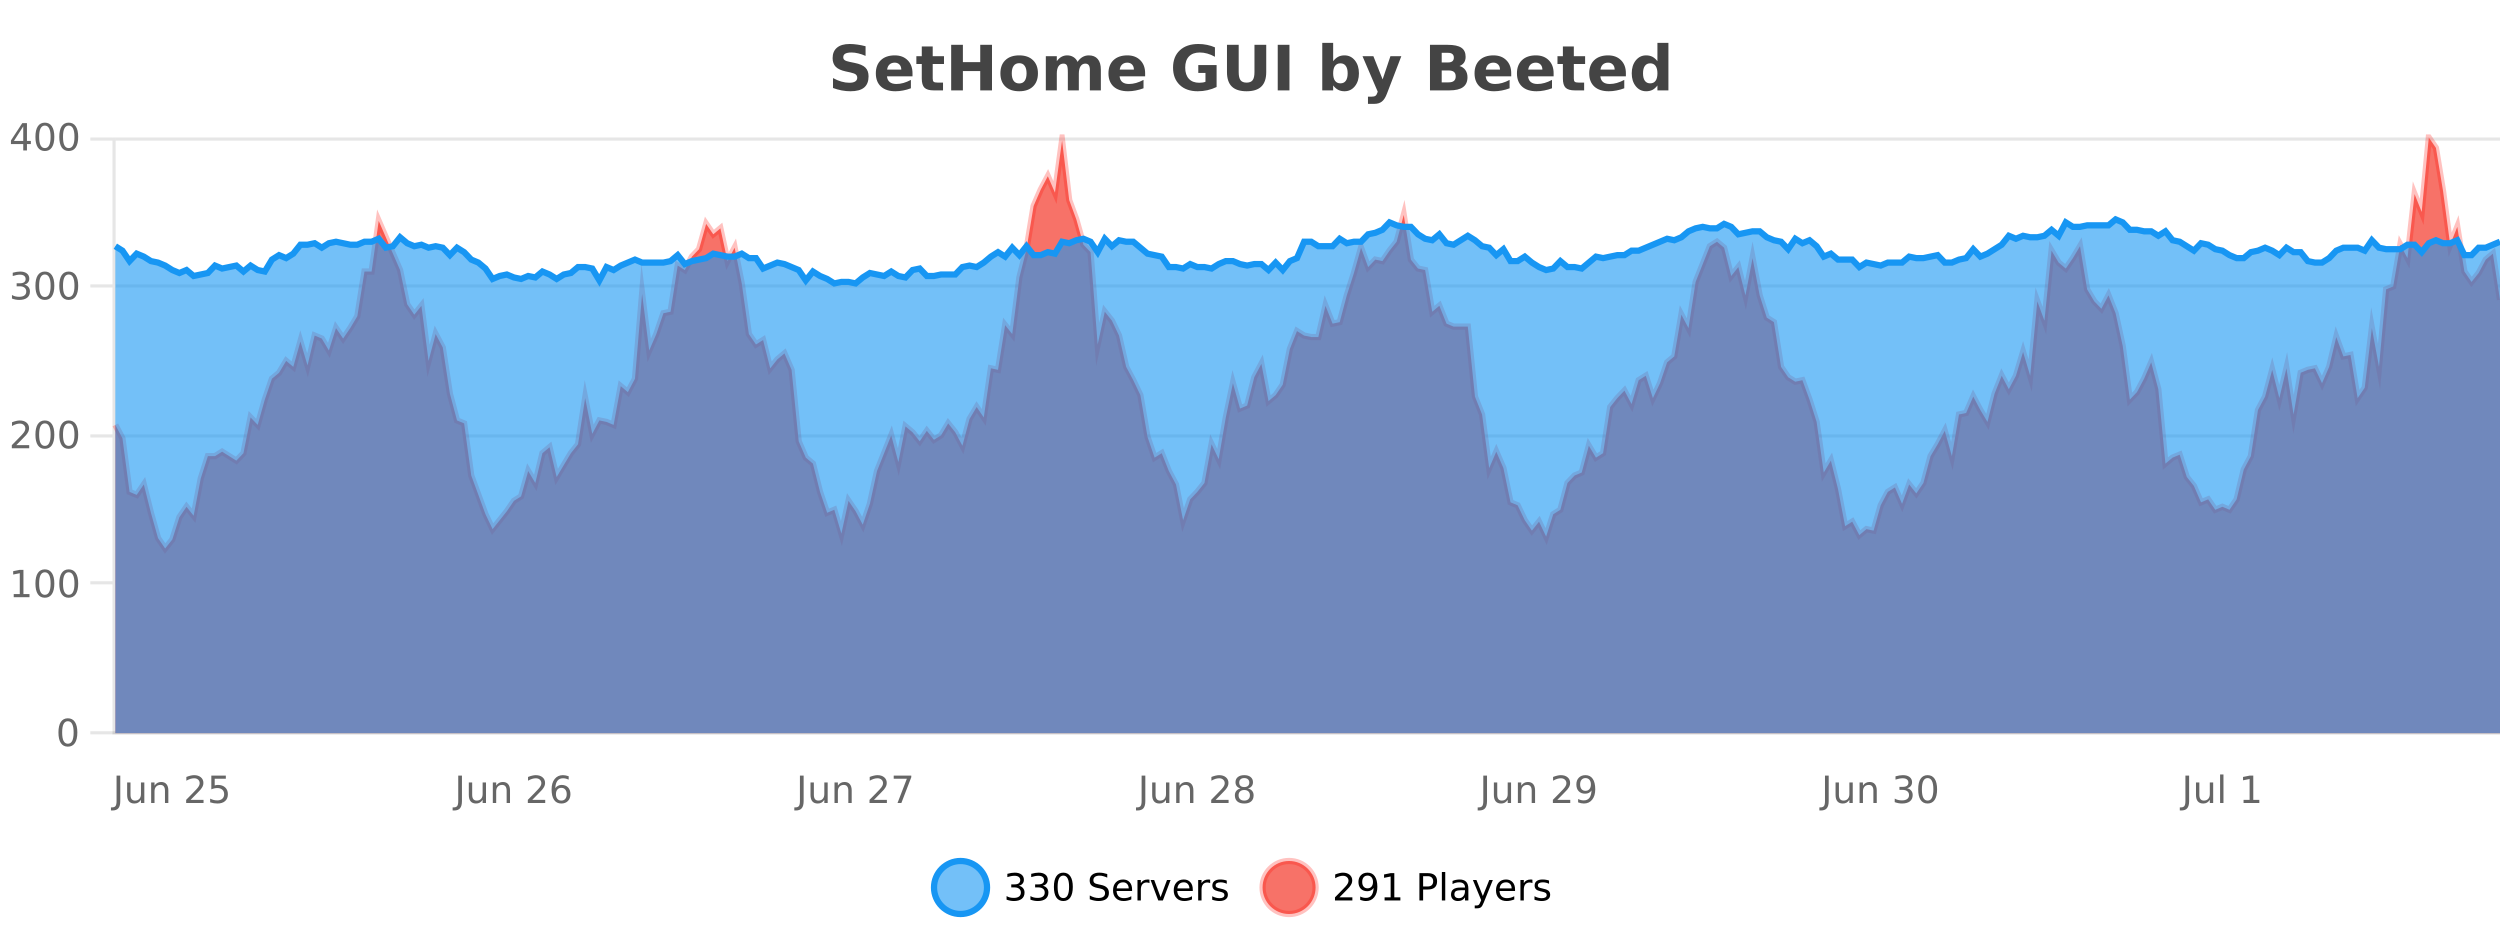 <?xml version="1.0" encoding="UTF-8"?>
<svg xmlns="http://www.w3.org/2000/svg" xmlns:xlink="http://www.w3.org/1999/xlink" width="800pt" height="300pt" viewBox="0 0 800 300" version="1.1">
<defs>
<clipPath id="clip1">
  <path d="M 270 263 L 345 263 L 345 300 L 270 300 Z M 270 263 "/>
</clipPath>
<clipPath id="clip2">
  <path d="M 375 263 L 450 263 L 450 300 L 375 300 Z M 375 263 "/>
</clipPath>
<clipPath id="clip3">
  <path d="M 36.906 44 L 800 44 L 800 234.602 L 36.906 234.602 Z M 36.906 44 "/>
</clipPath>
<clipPath id="clip4">
  <path d="M 35.906 43 L 800 43 L 800 204 L 35.906 204 Z M 35.906 43 "/>
</clipPath>
<clipPath id="clip5">
  <path d="M 36.906 70 L 800 70 L 800 234.602 L 36.906 234.602 Z M 36.906 70 "/>
</clipPath>
<clipPath id="clip6">
  <path d="M 35.906 43 L 800 43 L 800 119 L 35.906 119 Z M 35.906 43 "/>
</clipPath>
</defs>
<g id="surface2033771">
<rect x="0" y="0" width="800" height="300" style="fill:rgb(100%,100%,100%);fill-opacity:1;stroke:none;"/>
<path style="fill:none;stroke-width:1;stroke-linecap:butt;stroke-linejoin:miter;stroke:rgb(0%,0%,0%);stroke-opacity:0.098;stroke-miterlimit:10;" d="M 37 234.5 L 800 234.5 "/>
<path style="fill:none;stroke-width:1;stroke-linecap:butt;stroke-linejoin:miter;stroke:rgb(0%,0%,0%);stroke-opacity:0.098;stroke-miterlimit:10;" d="M 28.906 234.5 L 36 234.5 "/>
<path style="fill:none;stroke-width:1;stroke-linecap:butt;stroke-linejoin:miter;stroke:rgb(0%,0%,0%);stroke-opacity:0.098;stroke-miterlimit:10;" d="M 37 186.5 L 800 186.5 "/>
<path style="fill:none;stroke-width:1;stroke-linecap:butt;stroke-linejoin:miter;stroke:rgb(0%,0%,0%);stroke-opacity:0.098;stroke-miterlimit:10;" d="M 28.906 186.5 L 36 186.5 "/>
<path style="fill:none;stroke-width:1;stroke-linecap:butt;stroke-linejoin:miter;stroke:rgb(0%,0%,0%);stroke-opacity:0.098;stroke-miterlimit:10;" d="M 37 139.5 L 800 139.5 "/>
<path style="fill:none;stroke-width:1;stroke-linecap:butt;stroke-linejoin:miter;stroke:rgb(0%,0%,0%);stroke-opacity:0.098;stroke-miterlimit:10;" d="M 28.906 139.5 L 36 139.5 "/>
<path style="fill:none;stroke-width:1;stroke-linecap:butt;stroke-linejoin:miter;stroke:rgb(0%,0%,0%);stroke-opacity:0.098;stroke-miterlimit:10;" d="M 37 91.5 L 800 91.5 "/>
<path style="fill:none;stroke-width:1;stroke-linecap:butt;stroke-linejoin:miter;stroke:rgb(0%,0%,0%);stroke-opacity:0.098;stroke-miterlimit:10;" d="M 28.906 91.5 L 36 91.5 "/>
<path style="fill:none;stroke-width:1;stroke-linecap:butt;stroke-linejoin:miter;stroke:rgb(0%,0%,0%);stroke-opacity:0.098;stroke-miterlimit:10;" d="M 37 44.5 L 800 44.5 "/>
<path style="fill:none;stroke-width:1;stroke-linecap:butt;stroke-linejoin:miter;stroke:rgb(0%,0%,0%);stroke-opacity:0.098;stroke-miterlimit:10;" d="M 28.906 44.5 L 36 44.5 "/>
<path style=" stroke:none;fill-rule:nonzero;fill:rgb(9.02%,58.824%,95.294%);fill-opacity:0.6;" d="M 315.852 284 C 315.852 288.688 312.055 292.484 307.367 292.484 C 302.684 292.484 298.883 288.688 298.883 284 C 298.883 279.312 302.684 275.516 307.367 275.516 C 312.055 275.516 315.852 279.312 315.852 284 Z M 315.852 284 "/>
<g clip-path="url(#clip1)" clip-rule="nonzero">
<path style="fill:none;stroke-width:2;stroke-linecap:butt;stroke-linejoin:miter;stroke:rgb(9.02%,58.824%,95.294%);stroke-opacity:1;stroke-miterlimit:10;" d="M 315.852 284 C 315.852 288.688 312.055 292.484 307.367 292.484 C 302.684 292.484 298.883 288.688 298.883 284 C 298.883 279.312 302.684 275.516 307.367 275.516 C 312.055 275.516 315.852 279.312 315.852 284 Z M 315.852 284 "/>
</g>
<path style=" stroke:none;fill-rule:nonzero;fill:rgb(0%,0%,0%);fill-opacity:1;" d="M 326.055 283.438 C 326.617 283.562 327.055 283.82 327.367 284.203 C 327.688 284.578 327.852 285.047 327.852 285.609 C 327.852 286.477 327.555 287.148 326.961 287.625 C 326.367 288.094 325.523 288.328 324.43 288.328 C 324.062 288.328 323.684 288.289 323.289 288.219 C 322.902 288.148 322.508 288.039 322.102 287.891 L 322.102 286.75 C 322.422 286.938 322.777 287.086 323.164 287.188 C 323.559 287.281 323.969 287.328 324.398 287.328 C 325.137 287.328 325.699 287.184 326.086 286.891 C 326.48 286.602 326.68 286.172 326.68 285.609 C 326.68 285.102 326.496 284.699 326.133 284.406 C 325.766 284.117 325.266 283.969 324.633 283.969 L 323.602 283.969 L 323.602 283 L 324.68 283 C 325.25 283 325.695 282.887 326.008 282.656 C 326.32 282.418 326.477 282.078 326.477 281.641 C 326.477 281.195 326.312 280.852 325.992 280.609 C 325.68 280.371 325.227 280.25 324.633 280.25 C 324.297 280.25 323.945 280.289 323.57 280.359 C 323.203 280.422 322.797 280.527 322.352 280.672 L 322.352 279.625 C 322.809 279.5 323.23 279.406 323.617 279.344 C 324.012 279.281 324.383 279.25 324.727 279.25 C 325.633 279.25 326.344 279.453 326.867 279.859 C 327.387 280.266 327.648 280.82 327.648 281.516 C 327.648 282.008 327.508 282.418 327.227 282.75 C 326.953 283.086 326.562 283.312 326.055 283.438 Z M 333.691 283.438 C 334.254 283.562 334.691 283.82 335.004 284.203 C 335.324 284.578 335.488 285.047 335.488 285.609 C 335.488 286.477 335.191 287.148 334.598 287.625 C 334.004 288.094 333.16 288.328 332.066 288.328 C 331.699 288.328 331.32 288.289 330.926 288.219 C 330.539 288.148 330.145 288.039 329.738 287.891 L 329.738 286.75 C 330.059 286.938 330.414 287.086 330.801 287.188 C 331.195 287.281 331.605 287.328 332.035 287.328 C 332.773 287.328 333.336 287.184 333.723 286.891 C 334.117 286.602 334.316 286.172 334.316 285.609 C 334.316 285.102 334.133 284.699 333.77 284.406 C 333.402 284.117 332.902 283.969 332.27 283.969 L 331.238 283.969 L 331.238 283 L 332.316 283 C 332.887 283 333.332 282.887 333.645 282.656 C 333.957 282.418 334.113 282.078 334.113 281.641 C 334.113 281.195 333.949 280.852 333.629 280.609 C 333.316 280.371 332.863 280.25 332.27 280.25 C 331.934 280.25 331.582 280.289 331.207 280.359 C 330.84 280.422 330.434 280.527 329.988 280.672 L 329.988 279.625 C 330.445 279.5 330.867 279.406 331.254 279.344 C 331.648 279.281 332.02 279.25 332.363 279.25 C 333.27 279.25 333.98 279.453 334.504 279.859 C 335.023 280.266 335.285 280.82 335.285 281.516 C 335.285 282.008 335.145 282.418 334.863 282.75 C 334.59 283.086 334.199 283.312 333.691 283.438 Z M 340.266 280.188 C 339.66 280.188 339.203 280.492 338.891 281.094 C 338.586 281.688 338.438 282.59 338.438 283.797 C 338.438 284.996 338.586 285.898 338.891 286.5 C 339.203 287.094 339.66 287.391 340.266 287.391 C 340.879 287.391 341.336 287.094 341.641 286.5 C 341.953 285.898 342.109 284.996 342.109 283.797 C 342.109 282.59 341.953 281.688 341.641 281.094 C 341.336 280.492 340.879 280.188 340.266 280.188 Z M 340.266 279.25 C 341.242 279.25 341.992 279.641 342.516 280.422 C 343.035 281.195 343.297 282.32 343.297 283.797 C 343.297 285.266 343.035 286.391 342.516 287.172 C 341.992 287.945 341.242 288.328 340.266 288.328 C 339.285 288.328 338.535 287.945 338.016 287.172 C 337.504 286.391 337.25 285.266 337.25 283.797 C 337.25 282.32 337.504 281.195 338.016 280.422 C 338.535 279.641 339.285 279.25 340.266 279.25 Z M 354.32 279.688 L 354.32 280.844 C 353.871 280.637 353.445 280.48 353.039 280.375 C 352.641 280.262 352.262 280.203 351.898 280.203 C 351.25 280.203 350.75 280.328 350.398 280.578 C 350.055 280.828 349.883 281.188 349.883 281.656 C 349.883 282.043 349.996 282.336 350.227 282.531 C 350.453 282.73 350.898 282.887 351.555 283 L 352.258 283.156 C 353.141 283.324 353.793 283.621 354.211 284.047 C 354.637 284.465 354.852 285.027 354.852 285.734 C 354.852 286.59 354.562 287.234 353.992 287.672 C 353.43 288.109 352.594 288.328 351.492 288.328 C 351.086 288.328 350.648 288.281 350.18 288.188 C 349.711 288.094 349.227 287.953 348.727 287.766 L 348.727 286.547 C 349.203 286.82 349.672 287.023 350.133 287.156 C 350.602 287.293 351.055 287.359 351.492 287.359 C 352.168 287.359 352.688 287.23 353.055 286.969 C 353.43 286.699 353.617 286.32 353.617 285.828 C 353.617 285.402 353.48 285.07 353.211 284.828 C 352.949 284.578 352.516 284.398 351.914 284.281 L 351.195 284.141 C 350.309 283.965 349.668 283.688 349.273 283.312 C 348.887 282.938 348.695 282.418 348.695 281.75 C 348.695 280.969 348.965 280.359 349.508 279.922 C 350.047 279.477 350.797 279.25 351.758 279.25 C 352.172 279.25 352.59 279.289 353.008 279.359 C 353.434 279.434 353.871 279.543 354.32 279.688 Z M 362.266 284.609 L 362.266 285.125 L 357.297 285.125 C 357.348 285.875 357.57 286.445 357.969 286.828 C 358.375 287.215 358.93 287.406 359.641 287.406 C 360.055 287.406 360.457 287.359 360.844 287.266 C 361.238 287.164 361.629 287.008 362.016 286.797 L 362.016 287.828 C 361.617 287.984 361.219 288.105 360.812 288.188 C 360.406 288.281 359.992 288.328 359.578 288.328 C 358.535 288.328 357.707 288.027 357.094 287.422 C 356.477 286.809 356.172 285.98 356.172 284.938 C 356.172 283.867 356.461 283.016 357.047 282.391 C 357.629 281.758 358.41 281.438 359.391 281.438 C 360.273 281.438 360.973 281.727 361.484 282.297 C 362.004 282.859 362.266 283.633 362.266 284.609 Z M 361.188 284.281 C 361.176 283.699 361.008 283.23 360.688 282.875 C 360.363 282.523 359.938 282.344 359.406 282.344 C 358.801 282.344 358.316 282.516 357.953 282.859 C 357.598 283.203 357.395 283.684 357.344 284.297 Z M 367.836 282.594 C 367.711 282.531 367.574 282.484 367.43 282.453 C 367.293 282.414 367.137 282.391 366.961 282.391 C 366.355 282.391 365.887 282.59 365.555 282.984 C 365.23 283.383 365.07 283.953 365.07 284.703 L 365.07 288.156 L 363.992 288.156 L 363.992 281.594 L 365.07 281.594 L 365.07 282.609 C 365.297 282.215 365.594 281.922 365.961 281.734 C 366.324 281.539 366.766 281.438 367.289 281.438 C 367.359 281.438 367.438 281.445 367.523 281.453 C 367.617 281.465 367.715 281.48 367.82 281.5 Z M 368.195 281.594 L 369.336 281.594 L 371.383 287.094 L 373.445 281.594 L 374.586 281.594 L 372.117 288.156 L 370.648 288.156 Z M 381.688 284.609 L 381.688 285.125 L 376.719 285.125 C 376.77 285.875 376.992 286.445 377.391 286.828 C 377.797 287.215 378.352 287.406 379.062 287.406 C 379.477 287.406 379.879 287.359 380.266 287.266 C 380.66 287.164 381.051 287.008 381.438 286.797 L 381.438 287.828 C 381.039 287.984 380.641 288.105 380.234 288.188 C 379.828 288.281 379.414 288.328 379 288.328 C 377.957 288.328 377.129 288.027 376.516 287.422 C 375.898 286.809 375.594 285.98 375.594 284.938 C 375.594 283.867 375.883 283.016 376.469 282.391 C 377.051 281.758 377.832 281.438 378.812 281.438 C 379.695 281.438 380.395 281.727 380.906 282.297 C 381.426 282.859 381.688 283.633 381.688 284.609 Z M 380.609 284.281 C 380.598 283.699 380.43 283.23 380.109 282.875 C 379.785 282.523 379.359 282.344 378.828 282.344 C 378.223 282.344 377.738 282.516 377.375 282.859 C 377.02 283.203 376.816 283.684 376.766 284.297 Z M 387.258 282.594 C 387.133 282.531 386.996 282.484 386.852 282.453 C 386.715 282.414 386.559 282.391 386.383 282.391 C 385.777 282.391 385.309 282.59 384.977 282.984 C 384.652 283.383 384.492 283.953 384.492 284.703 L 384.492 288.156 L 383.414 288.156 L 383.414 281.594 L 384.492 281.594 L 384.492 282.609 C 384.719 282.215 385.016 281.922 385.383 281.734 C 385.746 281.539 386.188 281.438 386.711 281.438 C 386.781 281.438 386.859 281.445 386.945 281.453 C 387.039 281.465 387.137 281.48 387.242 281.5 Z M 392.562 281.781 L 392.562 282.812 C 392.258 282.656 391.941 282.543 391.609 282.469 C 391.285 282.387 390.945 282.344 390.594 282.344 C 390.062 282.344 389.66 282.43 389.391 282.594 C 389.117 282.75 388.984 282.996 388.984 283.328 C 388.984 283.578 389.078 283.777 389.266 283.922 C 389.461 284.059 389.852 284.188 390.438 284.312 L 390.797 284.406 C 391.566 284.562 392.113 284.793 392.438 285.094 C 392.758 285.398 392.922 285.812 392.922 286.344 C 392.922 286.961 392.676 287.445 392.188 287.797 C 391.707 288.152 391.047 288.328 390.203 288.328 C 389.848 288.328 389.477 288.289 389.094 288.219 C 388.719 288.156 388.32 288.059 387.906 287.922 L 387.906 286.797 C 388.301 287.008 388.691 287.164 389.078 287.266 C 389.461 287.371 389.848 287.422 390.234 287.422 C 390.734 287.422 391.117 287.34 391.391 287.172 C 391.672 286.996 391.812 286.746 391.812 286.422 C 391.812 286.133 391.711 285.906 391.516 285.75 C 391.316 285.594 390.883 285.445 390.219 285.297 L 389.844 285.219 C 389.176 285.074 388.691 284.855 388.391 284.562 C 388.098 284.273 387.953 283.875 387.953 283.375 C 387.953 282.75 388.172 282.273 388.609 281.938 C 389.047 281.605 389.664 281.438 390.469 281.438 C 390.863 281.438 391.238 281.469 391.594 281.531 C 391.945 281.586 392.27 281.668 392.562 281.781 Z M 317.367 277.016 "/>
<path style=" stroke:none;fill-rule:nonzero;fill:rgb(96.863%,44.706%,40.784%);fill-opacity:1;" d="M 420.988 284 C 420.988 288.688 417.191 292.484 412.504 292.484 C 407.82 292.484 404.02 288.688 404.02 284 C 404.02 279.312 407.82 275.516 412.504 275.516 C 417.191 275.516 420.988 279.312 420.988 284 Z M 420.988 284 "/>
<g clip-path="url(#clip2)" clip-rule="nonzero">
<path style="fill:none;stroke-width:2;stroke-linecap:butt;stroke-linejoin:miter;stroke:rgb(100%,4.706%,0%);stroke-opacity:0.247;stroke-miterlimit:10;" d="M 420.988 284 C 420.988 288.688 417.191 292.484 412.504 292.484 C 407.82 292.484 404.02 288.688 404.02 284 C 404.02 279.312 407.82 275.516 412.504 275.516 C 417.191 275.516 420.988 279.312 420.988 284 Z M 420.988 284 "/>
</g>
<path style=" stroke:none;fill-rule:nonzero;fill:rgb(0%,0%,0%);fill-opacity:1;" d="M 428.617 287.156 L 432.758 287.156 L 432.758 288.156 L 427.195 288.156 L 427.195 287.156 C 427.641 286.699 428.25 286.078 429.023 285.297 C 429.805 284.508 430.293 283.996 430.492 283.766 C 430.875 283.352 431.141 282.996 431.289 282.703 C 431.445 282.402 431.523 282.109 431.523 281.828 C 431.523 281.359 431.355 280.98 431.023 280.688 C 430.699 280.398 430.277 280.25 429.758 280.25 C 429.383 280.25 428.984 280.312 428.57 280.438 C 428.164 280.562 427.727 280.762 427.258 281.031 L 427.258 279.828 C 427.734 279.641 428.18 279.5 428.586 279.406 C 429 279.305 429.383 279.25 429.727 279.25 C 430.633 279.25 431.355 279.48 431.898 279.938 C 432.438 280.387 432.711 280.992 432.711 281.75 C 432.711 282.105 432.641 282.445 432.508 282.766 C 432.371 283.09 432.125 283.469 431.773 283.906 C 431.668 284.023 431.355 284.352 430.836 284.891 C 430.312 285.434 429.574 286.188 428.617 287.156 Z M 435.266 287.969 L 435.266 286.891 C 435.566 287.039 435.867 287.148 436.172 287.219 C 436.473 287.293 436.773 287.328 437.078 287.328 C 437.859 287.328 438.453 287.07 438.859 286.547 C 439.273 286.016 439.508 285.215 439.562 284.141 C 439.344 284.484 439.055 284.746 438.703 284.922 C 438.359 285.102 437.973 285.188 437.547 285.188 C 436.672 285.188 435.977 284.93 435.469 284.406 C 434.957 283.875 434.703 283.148 434.703 282.219 C 434.703 281.324 434.969 280.605 435.5 280.062 C 436.031 279.523 436.738 279.25 437.625 279.25 C 438.633 279.25 439.406 279.641 439.938 280.422 C 440.477 281.195 440.75 282.32 440.75 283.797 C 440.75 285.172 440.422 286.273 439.766 287.094 C 439.109 287.918 438.227 288.328 437.125 288.328 C 436.82 288.328 436.52 288.297 436.219 288.234 C 435.914 288.18 435.598 288.094 435.266 287.969 Z M 437.625 284.266 C 438.156 284.266 438.578 284.086 438.891 283.719 C 439.203 283.355 439.359 282.855 439.359 282.219 C 439.359 281.594 439.203 281.102 438.891 280.734 C 438.578 280.371 438.156 280.188 437.625 280.188 C 437.094 280.188 436.672 280.371 436.359 280.734 C 436.055 281.102 435.906 281.594 435.906 282.219 C 435.906 282.855 436.055 283.355 436.359 283.719 C 436.672 284.086 437.094 284.266 437.625 284.266 Z M 443.07 287.156 L 445.008 287.156 L 445.008 280.484 L 442.898 280.906 L 442.898 279.828 L 444.992 279.406 L 446.18 279.406 L 446.18 287.156 L 448.117 287.156 L 448.117 288.156 L 443.07 288.156 Z M 455.398 280.375 L 455.398 283.672 L 456.883 283.672 C 457.434 283.672 457.859 283.531 458.164 283.25 C 458.465 282.961 458.617 282.547 458.617 282.016 C 458.617 281.496 458.465 281.094 458.164 280.812 C 457.859 280.523 457.434 280.375 456.883 280.375 Z M 454.211 279.406 L 456.883 279.406 C 457.871 279.406 458.617 279.633 459.117 280.078 C 459.617 280.516 459.867 281.164 459.867 282.016 C 459.867 282.883 459.617 283.539 459.117 283.984 C 458.617 284.422 457.871 284.641 456.883 284.641 L 455.398 284.641 L 455.398 288.156 L 454.211 288.156 Z M 461.398 279.031 L 462.477 279.031 L 462.477 288.156 L 461.398 288.156 Z M 467.719 284.859 C 466.852 284.859 466.25 284.961 465.906 285.156 C 465.57 285.355 465.406 285.695 465.406 286.172 C 465.406 286.559 465.531 286.867 465.781 287.094 C 466.039 287.312 466.383 287.422 466.812 287.422 C 467.414 287.422 467.895 287.215 468.25 286.797 C 468.613 286.371 468.797 285.805 468.797 285.094 L 468.797 284.859 Z M 469.875 284.406 L 469.875 288.156 L 468.797 288.156 L 468.797 287.156 C 468.547 287.555 468.238 287.852 467.875 288.047 C 467.508 288.234 467.062 288.328 466.531 288.328 C 465.852 288.328 465.316 288.141 464.922 287.766 C 464.523 287.383 464.328 286.875 464.328 286.25 C 464.328 285.512 464.57 284.953 465.062 284.578 C 465.562 284.203 466.301 284.016 467.281 284.016 L 468.797 284.016 L 468.797 283.906 C 468.797 283.406 468.629 283.023 468.297 282.75 C 467.973 282.48 467.52 282.344 466.938 282.344 C 466.562 282.344 466.191 282.391 465.828 282.484 C 465.473 282.578 465.133 282.715 464.812 282.891 L 464.812 281.891 C 465.207 281.734 465.586 281.621 465.953 281.547 C 466.328 281.477 466.691 281.438 467.047 281.438 C 467.992 281.438 468.703 281.684 469.172 282.172 C 469.641 282.664 469.875 283.406 469.875 284.406 Z M 474.82 288.766 C 474.516 289.547 474.219 290.055 473.93 290.297 C 473.637 290.535 473.25 290.656 472.773 290.656 L 471.914 290.656 L 471.914 289.75 L 472.539 289.75 C 472.84 289.75 473.07 289.676 473.227 289.531 C 473.391 289.395 473.574 289.066 473.773 288.547 L 473.977 288.047 L 471.32 281.594 L 472.461 281.594 L 474.508 286.719 L 476.57 281.594 L 477.711 281.594 Z M 484.812 284.609 L 484.812 285.125 L 479.844 285.125 C 479.895 285.875 480.117 286.445 480.516 286.828 C 480.922 287.215 481.477 287.406 482.188 287.406 C 482.602 287.406 483.004 287.359 483.391 287.266 C 483.785 287.164 484.176 287.008 484.562 286.797 L 484.562 287.828 C 484.164 287.984 483.766 288.105 483.359 288.188 C 482.953 288.281 482.539 288.328 482.125 288.328 C 481.082 288.328 480.254 288.027 479.641 287.422 C 479.023 286.809 478.719 285.98 478.719 284.938 C 478.719 283.867 479.008 283.016 479.594 282.391 C 480.176 281.758 480.957 281.438 481.938 281.438 C 482.82 281.438 483.52 281.727 484.031 282.297 C 484.551 282.859 484.812 283.633 484.812 284.609 Z M 483.734 284.281 C 483.723 283.699 483.555 283.23 483.234 282.875 C 482.91 282.523 482.484 282.344 481.953 282.344 C 481.348 282.344 480.863 282.516 480.5 282.859 C 480.145 283.203 479.941 283.684 479.891 284.297 Z M 490.383 282.594 C 490.258 282.531 490.121 282.484 489.977 282.453 C 489.84 282.414 489.684 282.391 489.508 282.391 C 488.902 282.391 488.434 282.59 488.102 282.984 C 487.777 283.383 487.617 283.953 487.617 284.703 L 487.617 288.156 L 486.539 288.156 L 486.539 281.594 L 487.617 281.594 L 487.617 282.609 C 487.844 282.215 488.141 281.922 488.508 281.734 C 488.871 281.539 489.312 281.438 489.836 281.438 C 489.906 281.438 489.984 281.445 490.07 281.453 C 490.164 281.465 490.262 281.48 490.367 281.5 Z M 495.691 281.781 L 495.691 282.812 C 495.387 282.656 495.07 282.543 494.738 282.469 C 494.414 282.387 494.074 282.344 493.723 282.344 C 493.191 282.344 492.789 282.43 492.52 282.594 C 492.246 282.75 492.113 282.996 492.113 283.328 C 492.113 283.578 492.207 283.777 492.395 283.922 C 492.59 284.059 492.98 284.188 493.566 284.312 L 493.926 284.406 C 494.695 284.562 495.242 284.793 495.566 285.094 C 495.887 285.398 496.051 285.812 496.051 286.344 C 496.051 286.961 495.805 287.445 495.316 287.797 C 494.836 288.152 494.176 288.328 493.332 288.328 C 492.977 288.328 492.605 288.289 492.223 288.219 C 491.848 288.156 491.449 288.059 491.035 287.922 L 491.035 286.797 C 491.43 287.008 491.82 287.164 492.207 287.266 C 492.59 287.371 492.977 287.422 493.363 287.422 C 493.863 287.422 494.246 287.34 494.52 287.172 C 494.801 286.996 494.941 286.746 494.941 286.422 C 494.941 286.133 494.84 285.906 494.645 285.75 C 494.445 285.594 494.012 285.445 493.348 285.297 L 492.973 285.219 C 492.305 285.074 491.82 284.855 491.52 284.562 C 491.227 284.273 491.082 283.875 491.082 283.375 C 491.082 282.75 491.301 282.273 491.738 281.938 C 492.176 281.605 492.793 281.438 493.598 281.438 C 493.992 281.438 494.367 281.469 494.723 281.531 C 495.074 281.586 495.398 281.668 495.691 281.781 Z M 422.504 277.016 "/>
<path style=" stroke:none;fill-rule:nonzero;fill:rgb(26.667%,26.667%,26.667%);fill-opacity:1;" d="M 276.984 14.797 L 276.984 17.891 C 276.18 17.527 275.398 17.258 274.641 17.078 C 273.879 16.891 273.16 16.797 272.484 16.797 C 271.586 16.797 270.922 16.922 270.484 17.172 C 270.055 17.422 269.844 17.809 269.844 18.328 C 269.844 18.715 269.988 19.016 270.281 19.234 C 270.57 19.453 271.098 19.641 271.859 19.797 L 273.453 20.125 C 275.078 20.449 276.227 20.945 276.906 21.609 C 277.594 22.277 277.938 23.219 277.938 24.438 C 277.938 26.043 277.457 27.242 276.5 28.031 C 275.551 28.812 274.098 29.203 272.141 29.203 C 271.211 29.203 270.281 29.113 269.344 28.938 C 268.414 28.762 267.488 28.5 266.562 28.156 L 266.562 24.984 C 267.488 25.484 268.383 25.859 269.25 26.109 C 270.125 26.359 270.969 26.484 271.781 26.484 C 272.602 26.484 273.227 26.352 273.656 26.078 C 274.094 25.797 274.312 25.402 274.312 24.891 C 274.312 24.445 274.16 24.094 273.859 23.844 C 273.566 23.594 272.977 23.371 272.094 23.172 L 270.641 22.859 C 269.18 22.547 268.113 22.055 267.438 21.375 C 266.77 20.688 266.438 19.762 266.438 18.594 C 266.438 17.148 266.906 16.031 267.844 15.25 C 268.781 14.469 270.129 14.078 271.891 14.078 C 272.691 14.078 273.516 14.141 274.359 14.266 C 275.203 14.383 276.078 14.559 276.984 14.797 Z M 292 23.422 L 292 24.422 L 283.828 24.422 C 283.91 25.246 284.207 25.859 284.719 26.266 C 285.227 26.672 285.938 26.875 286.844 26.875 C 287.582 26.875 288.336 26.766 289.109 26.547 C 289.879 26.328 290.672 26 291.484 25.562 L 291.484 28.25 C 290.66 28.562 289.832 28.797 289 28.953 C 288.176 29.117 287.352 29.203 286.531 29.203 C 284.551 29.203 283.008 28.703 281.906 27.703 C 280.812 26.695 280.266 25.281 280.266 23.469 C 280.266 21.68 280.801 20.273 281.875 19.25 C 282.957 18.23 284.441 17.719 286.328 17.719 C 288.047 17.719 289.422 18.242 290.453 19.281 C 291.484 20.312 292 21.695 292 23.422 Z M 288.406 22.266 C 288.406 21.602 288.211 21.062 287.828 20.656 C 287.441 20.25 286.938 20.047 286.312 20.047 C 285.633 20.047 285.082 20.242 284.656 20.625 C 284.238 21 283.977 21.547 283.875 22.266 Z M 298.469 14.875 L 298.469 17.984 L 302.078 17.984 L 302.078 20.484 L 298.469 20.484 L 298.469 25.125 C 298.469 25.637 298.566 25.98 298.766 26.156 C 298.973 26.336 299.375 26.422 299.969 26.422 L 301.766 26.422 L 301.766 28.922 L 298.766 28.922 C 297.391 28.922 296.41 28.637 295.828 28.062 C 295.254 27.48 294.969 26.5 294.969 25.125 L 294.969 20.484 L 293.234 20.484 L 293.234 17.984 L 294.969 17.984 L 294.969 14.875 Z M 304.375 14.344 L 308.125 14.344 L 308.125 19.891 L 313.672 19.891 L 313.672 14.344 L 317.438 14.344 L 317.438 28.922 L 313.672 28.922 L 313.672 22.734 L 308.125 22.734 L 308.125 28.922 L 304.375 28.922 Z M 326.156 20.219 C 325.375 20.219 324.781 20.5 324.375 21.062 C 323.969 21.617 323.766 22.418 323.766 23.469 C 323.766 24.512 323.969 25.312 324.375 25.875 C 324.781 26.43 325.375 26.703 326.156 26.703 C 326.914 26.703 327.492 26.43 327.891 25.875 C 328.297 25.312 328.5 24.512 328.5 23.469 C 328.5 22.418 328.297 21.617 327.891 21.062 C 327.492 20.5 326.914 20.219 326.156 20.219 Z M 326.156 17.719 C 328.031 17.719 329.492 18.23 330.547 19.25 C 331.609 20.262 332.141 21.668 332.141 23.469 C 332.141 25.262 331.609 26.668 330.547 27.688 C 329.492 28.699 328.031 29.203 326.156 29.203 C 324.258 29.203 322.781 28.699 321.719 27.688 C 320.656 26.668 320.125 25.262 320.125 23.469 C 320.125 21.668 320.656 20.262 321.719 19.25 C 322.781 18.23 324.258 17.719 326.156 17.719 Z M 344.82 19.797 C 345.266 19.121 345.793 18.605 346.398 18.25 C 347.012 17.898 347.684 17.719 348.414 17.719 C 349.664 17.719 350.617 18.109 351.273 18.891 C 351.938 19.664 352.273 20.789 352.273 22.266 L 352.273 28.922 L 348.758 28.922 L 348.758 23.219 C 348.758 23.137 348.758 23.047 348.758 22.953 C 348.766 22.859 348.773 22.73 348.773 22.562 C 348.773 21.793 348.656 21.234 348.43 20.891 C 348.199 20.539 347.828 20.359 347.32 20.359 C 346.664 20.359 346.152 20.637 345.789 21.188 C 345.422 21.73 345.234 22.516 345.227 23.547 L 345.227 28.922 L 341.711 28.922 L 341.711 23.219 C 341.711 22.012 341.605 21.234 341.398 20.891 C 341.188 20.539 340.82 20.359 340.289 20.359 C 339.609 20.359 339.09 20.637 338.727 21.188 C 338.359 21.73 338.18 22.516 338.18 23.547 L 338.18 28.922 L 334.664 28.922 L 334.664 17.984 L 338.18 17.984 L 338.18 19.578 C 338.617 18.965 339.109 18.5 339.664 18.188 C 340.215 17.875 340.828 17.719 341.508 17.719 C 342.258 17.719 342.922 17.902 343.508 18.266 C 344.09 18.633 344.527 19.141 344.82 19.797 Z M 366.441 23.422 L 366.441 24.422 L 358.27 24.422 C 358.352 25.246 358.648 25.859 359.16 26.266 C 359.668 26.672 360.379 26.875 361.285 26.875 C 362.023 26.875 362.777 26.766 363.551 26.547 C 364.32 26.328 365.113 26 365.926 25.562 L 365.926 28.25 C 365.102 28.562 364.273 28.797 363.441 28.953 C 362.617 29.117 361.793 29.203 360.973 29.203 C 358.992 29.203 357.449 28.703 356.348 27.703 C 355.254 26.695 354.707 25.281 354.707 23.469 C 354.707 21.68 355.242 20.273 356.316 19.25 C 357.398 18.23 358.883 17.719 360.77 17.719 C 362.488 17.719 363.863 18.242 364.895 19.281 C 365.926 20.312 366.441 21.695 366.441 23.422 Z M 362.848 22.266 C 362.848 21.602 362.652 21.062 362.27 20.656 C 361.883 20.25 361.379 20.047 360.754 20.047 C 360.074 20.047 359.523 20.242 359.098 20.625 C 358.68 21 358.418 21.547 358.316 22.266 Z M 389.312 27.844 C 388.375 28.293 387.398 28.633 386.391 28.859 C 385.391 29.086 384.348 29.203 383.266 29.203 C 380.836 29.203 378.914 28.527 377.5 27.172 C 376.082 25.809 375.375 23.965 375.375 21.641 C 375.375 19.297 376.094 17.453 377.531 16.109 C 378.977 14.758 380.961 14.078 383.484 14.078 C 384.453 14.078 385.379 14.172 386.266 14.359 C 387.148 14.539 387.988 14.805 388.781 15.156 L 388.781 18.172 C 387.969 17.715 387.156 17.371 386.344 17.141 C 385.539 16.914 384.738 16.797 383.938 16.797 C 382.438 16.797 381.281 17.219 380.469 18.062 C 379.664 18.898 379.266 20.09 379.266 21.641 C 379.266 23.184 379.656 24.375 380.438 25.219 C 381.219 26.062 382.328 26.484 383.766 26.484 C 384.148 26.484 384.508 26.461 384.844 26.406 C 385.188 26.355 385.488 26.277 385.75 26.172 L 385.75 23.344 L 383.453 23.344 L 383.453 20.828 L 389.312 20.828 Z M 392.633 14.344 L 396.383 14.344 L 396.383 23.078 C 396.383 24.289 396.578 25.152 396.977 25.672 C 397.371 26.184 398.012 26.438 398.898 26.438 C 399.805 26.438 400.449 26.184 400.836 25.672 C 401.23 25.152 401.43 24.289 401.43 23.078 L 401.43 14.344 L 405.195 14.344 L 405.195 23.078 C 405.195 25.141 404.672 26.68 403.633 27.688 C 402.602 28.699 401.023 29.203 398.898 29.203 C 396.781 29.203 395.211 28.699 394.18 27.688 C 393.148 26.68 392.633 25.141 392.633 23.078 Z M 408.875 14.344 L 412.625 14.344 L 412.625 28.922 L 408.875 28.922 Z M 428.938 26.672 C 429.688 26.672 430.258 26.402 430.656 25.859 C 431.051 25.309 431.25 24.512 431.25 23.469 C 431.25 22.43 431.051 21.637 430.656 21.094 C 430.258 20.543 429.688 20.266 428.938 20.266 C 428.188 20.266 427.609 20.543 427.203 21.094 C 426.805 21.637 426.609 22.43 426.609 23.469 C 426.609 24.5 426.805 25.293 427.203 25.844 C 427.609 26.398 428.188 26.672 428.938 26.672 Z M 426.609 19.578 C 427.098 18.945 427.633 18.477 428.219 18.172 C 428.801 17.871 429.473 17.719 430.234 17.719 C 431.586 17.719 432.695 18.258 433.562 19.328 C 434.426 20.402 434.859 21.781 434.859 23.469 C 434.859 25.148 434.426 26.523 433.562 27.594 C 432.695 28.668 431.586 29.203 430.234 29.203 C 429.473 29.203 428.801 29.051 428.219 28.75 C 427.633 28.449 427.098 27.98 426.609 27.344 L 426.609 28.922 L 423.125 28.922 L 423.125 13.719 L 426.609 13.719 Z M 436 17.984 L 439.484 17.984 L 442.438 25.406 L 444.938 17.984 L 448.422 17.984 L 443.828 29.953 C 443.367 31.172 442.828 32.02 442.203 32.5 C 441.586 32.988 440.781 33.234 439.781 33.234 L 437.75 33.234 L 437.75 30.938 L 438.844 30.938 C 439.438 30.938 439.867 30.844 440.141 30.656 C 440.41 30.469 440.617 30.129 440.766 29.641 L 440.875 29.344 Z M 463.422 19.984 C 464.016 19.984 464.461 19.855 464.766 19.594 C 465.078 19.336 465.234 18.949 465.234 18.438 C 465.234 17.938 465.078 17.559 464.766 17.297 C 464.461 17.039 464.016 16.906 463.422 16.906 L 461.344 16.906 L 461.344 19.984 Z M 463.547 26.359 C 464.305 26.359 464.875 26.203 465.25 25.891 C 465.633 25.57 465.828 25.086 465.828 24.438 C 465.828 23.805 465.641 23.328 465.266 23.016 C 464.891 22.703 464.316 22.547 463.547 22.547 L 461.344 22.547 L 461.344 26.359 Z M 467.047 21.125 C 467.859 21.355 468.484 21.789 468.922 22.422 C 469.367 23.047 469.594 23.82 469.594 24.734 C 469.594 26.141 469.113 27.195 468.156 27.891 C 467.207 28.578 465.766 28.922 463.828 28.922 L 457.594 28.922 L 457.594 14.344 L 463.234 14.344 C 465.254 14.344 466.719 14.652 467.625 15.266 C 468.539 15.871 469 16.852 469 18.203 C 469 18.914 468.832 19.516 468.5 20.016 C 468.164 20.508 467.68 20.875 467.047 21.125 Z M 483.59 23.422 L 483.59 24.422 L 475.418 24.422 C 475.5 25.246 475.797 25.859 476.309 26.266 C 476.816 26.672 477.527 26.875 478.434 26.875 C 479.172 26.875 479.926 26.766 480.699 26.547 C 481.469 26.328 482.262 26 483.074 25.562 L 483.074 28.25 C 482.25 28.562 481.422 28.797 480.59 28.953 C 479.766 29.117 478.941 29.203 478.121 29.203 C 476.141 29.203 474.598 28.703 473.496 27.703 C 472.402 26.695 471.855 25.281 471.855 23.469 C 471.855 21.68 472.391 20.273 473.465 19.25 C 474.547 18.23 476.031 17.719 477.918 17.719 C 479.637 17.719 481.012 18.242 482.043 19.281 C 483.074 20.312 483.59 21.695 483.59 23.422 Z M 479.996 22.266 C 479.996 21.602 479.801 21.062 479.418 20.656 C 479.031 20.25 478.527 20.047 477.902 20.047 C 477.223 20.047 476.672 20.242 476.246 20.625 C 475.828 21 475.566 21.547 475.465 22.266 Z M 497.156 23.422 L 497.156 24.422 L 488.984 24.422 C 489.066 25.246 489.363 25.859 489.875 26.266 C 490.383 26.672 491.094 26.875 492 26.875 C 492.738 26.875 493.492 26.766 494.266 26.547 C 495.035 26.328 495.828 26 496.641 25.562 L 496.641 28.25 C 495.816 28.562 494.988 28.797 494.156 28.953 C 493.332 29.117 492.508 29.203 491.688 29.203 C 489.707 29.203 488.164 28.703 487.062 27.703 C 485.969 26.695 485.422 25.281 485.422 23.469 C 485.422 21.68 485.957 20.273 487.031 19.25 C 488.113 18.23 489.598 17.719 491.484 17.719 C 493.203 17.719 494.578 18.242 495.609 19.281 C 496.641 20.312 497.156 21.695 497.156 23.422 Z M 493.562 22.266 C 493.562 21.602 493.367 21.062 492.984 20.656 C 492.598 20.25 492.094 20.047 491.469 20.047 C 490.789 20.047 490.238 20.242 489.812 20.625 C 489.395 21 489.133 21.547 489.031 22.266 Z M 503.625 14.875 L 503.625 17.984 L 507.234 17.984 L 507.234 20.484 L 503.625 20.484 L 503.625 25.125 C 503.625 25.637 503.723 25.98 503.922 26.156 C 504.129 26.336 504.531 26.422 505.125 26.422 L 506.922 26.422 L 506.922 28.922 L 503.922 28.922 C 502.547 28.922 501.566 28.637 500.984 28.062 C 500.41 27.48 500.125 26.5 500.125 25.125 L 500.125 20.484 L 498.391 20.484 L 498.391 17.984 L 500.125 17.984 L 500.125 14.875 Z M 520.281 23.422 L 520.281 24.422 L 512.109 24.422 C 512.191 25.246 512.488 25.859 513 26.266 C 513.508 26.672 514.219 26.875 515.125 26.875 C 515.863 26.875 516.617 26.766 517.391 26.547 C 518.16 26.328 518.953 26 519.766 25.562 L 519.766 28.25 C 518.941 28.562 518.113 28.797 517.281 28.953 C 516.457 29.117 515.633 29.203 514.812 29.203 C 512.832 29.203 511.289 28.703 510.188 27.703 C 509.094 26.695 508.547 25.281 508.547 23.469 C 508.547 21.68 509.082 20.273 510.156 19.25 C 511.238 18.23 512.723 17.719 514.609 17.719 C 516.328 17.719 517.703 18.242 518.734 19.281 C 519.766 20.312 520.281 21.695 520.281 23.422 Z M 516.688 22.266 C 516.688 21.602 516.492 21.062 516.109 20.656 C 515.723 20.25 515.219 20.047 514.594 20.047 C 513.914 20.047 513.363 20.242 512.938 20.625 C 512.52 21 512.258 21.547 512.156 22.266 Z M 530.375 19.578 L 530.375 13.719 L 533.891 13.719 L 533.891 28.922 L 530.375 28.922 L 530.375 27.344 C 529.895 27.992 529.363 28.465 528.781 28.766 C 528.195 29.055 527.523 29.203 526.766 29.203 C 525.422 29.203 524.316 28.668 523.453 27.594 C 522.586 26.523 522.156 25.148 522.156 23.469 C 522.156 21.781 522.586 20.402 523.453 19.328 C 524.316 18.258 525.422 17.719 526.766 17.719 C 527.523 17.719 528.195 17.871 528.781 18.172 C 529.363 18.477 529.895 18.945 530.375 19.578 Z M 528.062 26.672 C 528.812 26.672 529.383 26.402 529.781 25.859 C 530.176 25.309 530.375 24.512 530.375 23.469 C 530.375 22.43 530.176 21.637 529.781 21.094 C 529.383 20.543 528.812 20.266 528.062 20.266 C 527.32 20.266 526.754 20.543 526.359 21.094 C 525.961 21.637 525.766 22.43 525.766 23.469 C 525.766 24.512 525.961 25.309 526.359 25.859 C 526.754 26.402 527.32 26.672 528.062 26.672 Z M 265 10.359 "/>
<path style="fill:none;stroke-width:1;stroke-linecap:butt;stroke-linejoin:miter;stroke:rgb(0%,0%,0%);stroke-opacity:0.098;stroke-miterlimit:10;" d="M 36 234.5 L 801 234.5 "/>
<path style=" stroke:none;fill-rule:nonzero;fill:rgb(40%,40%,40%);fill-opacity:1;" d="M 37.301 248.203 L 38.488 248.203 L 38.488 256.344 C 38.488 257.395 38.285 258.16 37.879 258.641 C 37.48 259.117 36.84 259.359 35.957 259.359 L 35.504 259.359 L 35.504 258.359 L 35.879 258.359 C 36.398 258.359 36.762 258.211 36.973 257.922 C 37.191 257.629 37.301 257.102 37.301 256.344 Z M 40.684 254.359 L 40.684 250.391 L 41.762 250.391 L 41.762 254.328 C 41.762 254.945 41.879 255.406 42.121 255.719 C 42.371 256.031 42.734 256.188 43.215 256.188 C 43.797 256.188 44.254 256.008 44.59 255.641 C 44.934 255.266 45.105 254.758 45.105 254.109 L 45.105 250.391 L 46.184 250.391 L 46.184 256.953 L 45.105 256.953 L 45.105 255.938 C 44.844 256.344 44.543 256.648 44.199 256.844 C 43.855 257.031 43.453 257.125 42.996 257.125 C 42.234 257.125 41.656 256.891 41.262 256.422 C 40.875 255.953 40.684 255.266 40.684 254.359 Z M 43.402 250.234 Z M 53.867 252.984 L 53.867 256.953 L 52.789 256.953 L 52.789 253.031 C 52.789 252.406 52.664 251.945 52.414 251.641 C 52.172 251.328 51.812 251.172 51.336 251.172 C 50.75 251.172 50.289 251.359 49.945 251.734 C 49.609 252.102 49.445 252.605 49.445 253.25 L 49.445 256.953 L 48.367 256.953 L 48.367 250.391 L 49.445 250.391 L 49.445 251.406 C 49.703 251.012 50.008 250.719 50.352 250.531 C 50.703 250.336 51.109 250.234 51.57 250.234 C 52.32 250.234 52.887 250.469 53.273 250.938 C 53.668 251.398 53.867 252.078 53.867 252.984 Z M 60.992 255.953 L 65.133 255.953 L 65.133 256.953 L 59.57 256.953 L 59.57 255.953 C 60.016 255.496 60.625 254.875 61.398 254.094 C 62.18 253.305 62.668 252.793 62.867 252.562 C 63.25 252.148 63.516 251.793 63.664 251.5 C 63.82 251.199 63.898 250.906 63.898 250.625 C 63.898 250.156 63.73 249.777 63.398 249.484 C 63.074 249.195 62.652 249.047 62.133 249.047 C 61.758 249.047 61.359 249.109 60.945 249.234 C 60.539 249.359 60.102 249.559 59.633 249.828 L 59.633 248.625 C 60.109 248.438 60.555 248.297 60.961 248.203 C 61.375 248.102 61.758 248.047 62.102 248.047 C 63.008 248.047 63.73 248.277 64.273 248.734 C 64.812 249.184 65.086 249.789 65.086 250.547 C 65.086 250.902 65.016 251.242 64.883 251.562 C 64.746 251.887 64.5 252.266 64.148 252.703 C 64.043 252.82 63.73 253.148 63.211 253.688 C 62.688 254.23 61.949 254.984 60.992 255.953 Z M 67.625 248.203 L 72.266 248.203 L 72.266 249.203 L 68.703 249.203 L 68.703 251.344 C 68.879 251.281 69.051 251.242 69.219 251.219 C 69.395 251.188 69.566 251.172 69.734 251.172 C 70.711 251.172 71.488 251.445 72.062 251.984 C 72.633 252.516 72.922 253.234 72.922 254.141 C 72.922 255.09 72.625 255.824 72.031 256.344 C 71.445 256.867 70.625 257.125 69.562 257.125 C 69.188 257.125 68.805 257.094 68.422 257.031 C 68.047 256.969 67.656 256.875 67.25 256.75 L 67.25 255.562 C 67.602 255.75 67.969 255.891 68.344 255.984 C 68.719 256.078 69.113 256.125 69.531 256.125 C 70.207 256.125 70.742 255.949 71.141 255.594 C 71.535 255.242 71.734 254.758 71.734 254.141 C 71.734 253.539 71.535 253.059 71.141 252.703 C 70.742 252.352 70.207 252.172 69.531 252.172 C 69.219 252.172 68.898 252.211 68.578 252.281 C 68.266 252.344 67.945 252.449 67.625 252.594 Z M 36.129 245.816 "/>
<path style=" stroke:none;fill-rule:nonzero;fill:rgb(40%,40%,40%);fill-opacity:1;" d="M 146.637 248.203 L 147.824 248.203 L 147.824 256.344 C 147.824 257.395 147.621 258.16 147.215 258.641 C 146.816 259.117 146.176 259.359 145.293 259.359 L 144.84 259.359 L 144.84 258.359 L 145.215 258.359 C 145.734 258.359 146.098 258.211 146.309 257.922 C 146.527 257.629 146.637 257.102 146.637 256.344 Z M 150.02 254.359 L 150.02 250.391 L 151.098 250.391 L 151.098 254.328 C 151.098 254.945 151.215 255.406 151.457 255.719 C 151.707 256.031 152.07 256.188 152.551 256.188 C 153.133 256.188 153.59 256.008 153.926 255.641 C 154.27 255.266 154.441 254.758 154.441 254.109 L 154.441 250.391 L 155.52 250.391 L 155.52 256.953 L 154.441 256.953 L 154.441 255.938 C 154.18 256.344 153.879 256.648 153.535 256.844 C 153.191 257.031 152.789 257.125 152.332 257.125 C 151.57 257.125 150.992 256.891 150.598 256.422 C 150.211 255.953 150.02 255.266 150.02 254.359 Z M 152.738 250.234 Z M 163.203 252.984 L 163.203 256.953 L 162.125 256.953 L 162.125 253.031 C 162.125 252.406 162 251.945 161.75 251.641 C 161.508 251.328 161.148 251.172 160.672 251.172 C 160.086 251.172 159.625 251.359 159.281 251.734 C 158.945 252.102 158.781 252.605 158.781 253.25 L 158.781 256.953 L 157.703 256.953 L 157.703 250.391 L 158.781 250.391 L 158.781 251.406 C 159.039 251.012 159.344 250.719 159.688 250.531 C 160.039 250.336 160.445 250.234 160.906 250.234 C 161.656 250.234 162.223 250.469 162.609 250.938 C 163.004 251.398 163.203 252.078 163.203 252.984 Z M 170.328 255.953 L 174.469 255.953 L 174.469 256.953 L 168.906 256.953 L 168.906 255.953 C 169.352 255.496 169.961 254.875 170.734 254.094 C 171.516 253.305 172.004 252.793 172.203 252.562 C 172.586 252.148 172.852 251.793 173 251.5 C 173.156 251.199 173.234 250.906 173.234 250.625 C 173.234 250.156 173.066 249.777 172.734 249.484 C 172.41 249.195 171.988 249.047 171.469 249.047 C 171.094 249.047 170.695 249.109 170.281 249.234 C 169.875 249.359 169.438 249.559 168.969 249.828 L 168.969 248.625 C 169.445 248.438 169.891 248.297 170.297 248.203 C 170.711 248.102 171.094 248.047 171.438 248.047 C 172.344 248.047 173.066 248.277 173.609 248.734 C 174.148 249.184 174.422 249.789 174.422 250.547 C 174.422 250.902 174.352 251.242 174.219 251.562 C 174.082 251.887 173.836 252.266 173.484 252.703 C 173.379 252.82 173.066 253.148 172.547 253.688 C 172.023 254.23 171.285 254.984 170.328 255.953 Z M 179.633 252.109 C 179.102 252.109 178.68 252.293 178.367 252.656 C 178.055 253.023 177.898 253.516 177.898 254.141 C 177.898 254.777 178.055 255.277 178.367 255.641 C 178.68 256.008 179.102 256.188 179.633 256.188 C 180.164 256.188 180.578 256.008 180.883 255.641 C 181.195 255.277 181.352 254.777 181.352 254.141 C 181.352 253.516 181.195 253.023 180.883 252.656 C 180.578 252.293 180.164 252.109 179.633 252.109 Z M 181.977 248.391 L 181.977 249.469 C 181.672 249.336 181.371 249.23 181.07 249.156 C 180.766 249.086 180.469 249.047 180.18 249.047 C 179.398 249.047 178.797 249.312 178.383 249.844 C 177.977 250.367 177.742 251.156 177.68 252.219 C 177.906 251.887 178.195 251.633 178.539 251.453 C 178.891 251.266 179.277 251.172 179.695 251.172 C 180.57 251.172 181.262 251.438 181.773 251.969 C 182.281 252.5 182.539 253.227 182.539 254.141 C 182.539 255.047 182.273 255.773 181.742 256.312 C 181.211 256.855 180.508 257.125 179.633 257.125 C 178.609 257.125 177.836 256.742 177.305 255.969 C 176.773 255.188 176.508 254.062 176.508 252.594 C 176.508 251.211 176.836 250.105 177.492 249.281 C 178.148 248.461 179.027 248.047 180.133 248.047 C 180.422 248.047 180.719 248.078 181.023 248.141 C 181.324 248.195 181.641 248.277 181.977 248.391 Z M 145.465 245.816 "/>
<path style=" stroke:none;fill-rule:nonzero;fill:rgb(40%,40%,40%);fill-opacity:1;" d="M 255.977 248.203 L 257.164 248.203 L 257.164 256.344 C 257.164 257.395 256.961 258.16 256.555 258.641 C 256.156 259.117 255.516 259.359 254.633 259.359 L 254.18 259.359 L 254.18 258.359 L 254.555 258.359 C 255.074 258.359 255.438 258.211 255.648 257.922 C 255.867 257.629 255.977 257.102 255.977 256.344 Z M 259.359 254.359 L 259.359 250.391 L 260.438 250.391 L 260.438 254.328 C 260.438 254.945 260.555 255.406 260.797 255.719 C 261.047 256.031 261.41 256.188 261.891 256.188 C 262.473 256.188 262.93 256.008 263.266 255.641 C 263.609 255.266 263.781 254.758 263.781 254.109 L 263.781 250.391 L 264.859 250.391 L 264.859 256.953 L 263.781 256.953 L 263.781 255.938 C 263.52 256.344 263.219 256.648 262.875 256.844 C 262.531 257.031 262.129 257.125 261.672 257.125 C 260.91 257.125 260.332 256.891 259.938 256.422 C 259.551 255.953 259.359 255.266 259.359 254.359 Z M 262.078 250.234 Z M 272.543 252.984 L 272.543 256.953 L 271.465 256.953 L 271.465 253.031 C 271.465 252.406 271.34 251.945 271.09 251.641 C 270.848 251.328 270.488 251.172 270.012 251.172 C 269.426 251.172 268.965 251.359 268.621 251.734 C 268.285 252.102 268.121 252.605 268.121 253.25 L 268.121 256.953 L 267.043 256.953 L 267.043 250.391 L 268.121 250.391 L 268.121 251.406 C 268.379 251.012 268.684 250.719 269.027 250.531 C 269.379 250.336 269.785 250.234 270.246 250.234 C 270.996 250.234 271.562 250.469 271.949 250.938 C 272.344 251.398 272.543 252.078 272.543 252.984 Z M 279.664 255.953 L 283.805 255.953 L 283.805 256.953 L 278.242 256.953 L 278.242 255.953 C 278.688 255.496 279.297 254.875 280.07 254.094 C 280.852 253.305 281.34 252.793 281.539 252.562 C 281.922 252.148 282.188 251.793 282.336 251.5 C 282.492 251.199 282.57 250.906 282.57 250.625 C 282.57 250.156 282.402 249.777 282.07 249.484 C 281.746 249.195 281.324 249.047 280.805 249.047 C 280.43 249.047 280.031 249.109 279.617 249.234 C 279.211 249.359 278.773 249.559 278.305 249.828 L 278.305 248.625 C 278.781 248.438 279.227 248.297 279.633 248.203 C 280.047 248.102 280.43 248.047 280.773 248.047 C 281.68 248.047 282.402 248.277 282.945 248.734 C 283.484 249.184 283.758 249.789 283.758 250.547 C 283.758 250.902 283.688 251.242 283.555 251.562 C 283.418 251.887 283.172 252.266 282.82 252.703 C 282.715 252.82 282.402 253.148 281.883 253.688 C 281.359 254.23 280.621 254.984 279.664 255.953 Z M 285.988 248.203 L 291.613 248.203 L 291.613 248.703 L 288.441 256.953 L 287.207 256.953 L 290.191 249.203 L 285.988 249.203 Z M 254.805 245.816 "/>
<path style=" stroke:none;fill-rule:nonzero;fill:rgb(40%,40%,40%);fill-opacity:1;" d="M 365.316 248.203 L 366.504 248.203 L 366.504 256.344 C 366.504 257.395 366.301 258.16 365.895 258.641 C 365.496 259.117 364.855 259.359 363.973 259.359 L 363.52 259.359 L 363.52 258.359 L 363.895 258.359 C 364.414 258.359 364.777 258.211 364.988 257.922 C 365.207 257.629 365.316 257.102 365.316 256.344 Z M 368.699 254.359 L 368.699 250.391 L 369.777 250.391 L 369.777 254.328 C 369.777 254.945 369.895 255.406 370.137 255.719 C 370.387 256.031 370.75 256.188 371.23 256.188 C 371.812 256.188 372.27 256.008 372.605 255.641 C 372.949 255.266 373.121 254.758 373.121 254.109 L 373.121 250.391 L 374.199 250.391 L 374.199 256.953 L 373.121 256.953 L 373.121 255.938 C 372.859 256.344 372.559 256.648 372.215 256.844 C 371.871 257.031 371.469 257.125 371.012 257.125 C 370.25 257.125 369.672 256.891 369.277 256.422 C 368.891 255.953 368.699 255.266 368.699 254.359 Z M 371.418 250.234 Z M 381.883 252.984 L 381.883 256.953 L 380.805 256.953 L 380.805 253.031 C 380.805 252.406 380.68 251.945 380.43 251.641 C 380.188 251.328 379.828 251.172 379.352 251.172 C 378.766 251.172 378.305 251.359 377.961 251.734 C 377.625 252.102 377.461 252.605 377.461 253.25 L 377.461 256.953 L 376.383 256.953 L 376.383 250.391 L 377.461 250.391 L 377.461 251.406 C 377.719 251.012 378.023 250.719 378.367 250.531 C 378.719 250.336 379.125 250.234 379.586 250.234 C 380.336 250.234 380.902 250.469 381.289 250.938 C 381.684 251.398 381.883 252.078 381.883 252.984 Z M 389.008 255.953 L 393.148 255.953 L 393.148 256.953 L 387.586 256.953 L 387.586 255.953 C 388.031 255.496 388.641 254.875 389.414 254.094 C 390.195 253.305 390.684 252.793 390.883 252.562 C 391.266 252.148 391.531 251.793 391.68 251.5 C 391.836 251.199 391.914 250.906 391.914 250.625 C 391.914 250.156 391.746 249.777 391.414 249.484 C 391.09 249.195 390.668 249.047 390.148 249.047 C 389.773 249.047 389.375 249.109 388.961 249.234 C 388.555 249.359 388.117 249.559 387.648 249.828 L 387.648 248.625 C 388.125 248.438 388.57 248.297 388.977 248.203 C 389.391 248.102 389.773 248.047 390.117 248.047 C 391.023 248.047 391.746 248.277 392.289 248.734 C 392.828 249.184 393.102 249.789 393.102 250.547 C 393.102 250.902 393.031 251.242 392.898 251.562 C 392.762 251.887 392.516 252.266 392.164 252.703 C 392.059 252.82 391.746 253.148 391.227 253.688 C 390.703 254.23 389.965 254.984 389.008 255.953 Z M 398.156 252.797 C 397.594 252.797 397.148 252.949 396.828 253.25 C 396.504 253.555 396.344 253.965 396.344 254.484 C 396.344 255.016 396.504 255.434 396.828 255.734 C 397.148 256.039 397.594 256.188 398.156 256.188 C 398.719 256.188 399.16 256.039 399.484 255.734 C 399.805 255.434 399.969 255.016 399.969 254.484 C 399.969 253.965 399.805 253.555 399.484 253.25 C 399.172 252.949 398.727 252.797 398.156 252.797 Z M 396.969 252.297 C 396.469 252.172 396.07 251.938 395.781 251.594 C 395.5 251.242 395.359 250.812 395.359 250.312 C 395.359 249.617 395.609 249.062 396.109 248.656 C 396.609 248.25 397.289 248.047 398.156 248.047 C 399.031 248.047 399.711 248.25 400.203 248.656 C 400.703 249.062 400.953 249.617 400.953 250.312 C 400.953 250.812 400.812 251.242 400.531 251.594 C 400.25 251.938 399.852 252.172 399.344 252.297 C 399.914 252.434 400.359 252.695 400.672 253.078 C 400.992 253.465 401.156 253.934 401.156 254.484 C 401.156 255.34 400.895 255.996 400.375 256.453 C 399.863 256.902 399.125 257.125 398.156 257.125 C 397.195 257.125 396.457 256.902 395.938 256.453 C 395.414 255.996 395.156 255.34 395.156 254.484 C 395.156 253.934 395.316 253.465 395.641 253.078 C 395.961 252.695 396.406 252.434 396.969 252.297 Z M 396.547 250.422 C 396.547 250.883 396.688 251.234 396.969 251.484 C 397.25 251.734 397.645 251.859 398.156 251.859 C 398.664 251.859 399.062 251.734 399.344 251.484 C 399.633 251.234 399.781 250.883 399.781 250.422 C 399.781 249.977 399.633 249.625 399.344 249.375 C 399.062 249.117 398.664 248.984 398.156 248.984 C 397.645 248.984 397.25 249.117 396.969 249.375 C 396.688 249.625 396.547 249.977 396.547 250.422 Z M 364.145 245.816 "/>
<path style=" stroke:none;fill-rule:nonzero;fill:rgb(40%,40%,40%);fill-opacity:1;" d="M 474.656 248.203 L 475.844 248.203 L 475.844 256.344 C 475.844 257.395 475.641 258.16 475.234 258.641 C 474.836 259.117 474.195 259.359 473.312 259.359 L 472.859 259.359 L 472.859 258.359 L 473.234 258.359 C 473.754 258.359 474.117 258.211 474.328 257.922 C 474.547 257.629 474.656 257.102 474.656 256.344 Z M 478.039 254.359 L 478.039 250.391 L 479.117 250.391 L 479.117 254.328 C 479.117 254.945 479.234 255.406 479.477 255.719 C 479.727 256.031 480.09 256.188 480.57 256.188 C 481.152 256.188 481.609 256.008 481.945 255.641 C 482.289 255.266 482.461 254.758 482.461 254.109 L 482.461 250.391 L 483.539 250.391 L 483.539 256.953 L 482.461 256.953 L 482.461 255.938 C 482.199 256.344 481.898 256.648 481.555 256.844 C 481.211 257.031 480.809 257.125 480.352 257.125 C 479.59 257.125 479.012 256.891 478.617 256.422 C 478.23 255.953 478.039 255.266 478.039 254.359 Z M 480.758 250.234 Z M 491.223 252.984 L 491.223 256.953 L 490.145 256.953 L 490.145 253.031 C 490.145 252.406 490.02 251.945 489.77 251.641 C 489.527 251.328 489.168 251.172 488.691 251.172 C 488.105 251.172 487.645 251.359 487.301 251.734 C 486.965 252.102 486.801 252.605 486.801 253.25 L 486.801 256.953 L 485.723 256.953 L 485.723 250.391 L 486.801 250.391 L 486.801 251.406 C 487.059 251.012 487.363 250.719 487.707 250.531 C 488.059 250.336 488.465 250.234 488.926 250.234 C 489.676 250.234 490.242 250.469 490.629 250.938 C 491.023 251.398 491.223 252.078 491.223 252.984 Z M 498.344 255.953 L 502.484 255.953 L 502.484 256.953 L 496.922 256.953 L 496.922 255.953 C 497.367 255.496 497.977 254.875 498.75 254.094 C 499.531 253.305 500.02 252.793 500.219 252.562 C 500.602 252.148 500.867 251.793 501.016 251.5 C 501.172 251.199 501.25 250.906 501.25 250.625 C 501.25 250.156 501.082 249.777 500.75 249.484 C 500.426 249.195 500.004 249.047 499.484 249.047 C 499.109 249.047 498.711 249.109 498.297 249.234 C 497.891 249.359 497.453 249.559 496.984 249.828 L 496.984 248.625 C 497.461 248.438 497.906 248.297 498.312 248.203 C 498.727 248.102 499.109 248.047 499.453 248.047 C 500.359 248.047 501.082 248.277 501.625 248.734 C 502.164 249.184 502.438 249.789 502.438 250.547 C 502.438 250.902 502.367 251.242 502.234 251.562 C 502.098 251.887 501.852 252.266 501.5 252.703 C 501.395 252.82 501.082 253.148 500.562 253.688 C 500.039 254.23 499.301 254.984 498.344 255.953 Z M 504.996 256.766 L 504.996 255.688 C 505.297 255.836 505.598 255.945 505.902 256.016 C 506.203 256.09 506.504 256.125 506.809 256.125 C 507.59 256.125 508.184 255.867 508.59 255.344 C 509.004 254.812 509.238 254.012 509.293 252.938 C 509.074 253.281 508.785 253.543 508.434 253.719 C 508.09 253.898 507.703 253.984 507.277 253.984 C 506.402 253.984 505.707 253.727 505.199 253.203 C 504.688 252.672 504.434 251.945 504.434 251.016 C 504.434 250.121 504.699 249.402 505.23 248.859 C 505.762 248.32 506.469 248.047 507.355 248.047 C 508.363 248.047 509.137 248.438 509.668 249.219 C 510.207 249.992 510.48 251.117 510.48 252.594 C 510.48 253.969 510.152 255.07 509.496 255.891 C 508.84 256.715 507.957 257.125 506.855 257.125 C 506.551 257.125 506.25 257.094 505.949 257.031 C 505.645 256.977 505.328 256.891 504.996 256.766 Z M 507.355 253.062 C 507.887 253.062 508.309 252.883 508.621 252.516 C 508.934 252.152 509.09 251.652 509.09 251.016 C 509.09 250.391 508.934 249.898 508.621 249.531 C 508.309 249.168 507.887 248.984 507.355 248.984 C 506.824 248.984 506.402 249.168 506.09 249.531 C 505.785 249.898 505.637 250.391 505.637 251.016 C 505.637 251.652 505.785 252.152 506.09 252.516 C 506.402 252.883 506.824 253.062 507.355 253.062 Z M 473.484 245.816 "/>
<path style=" stroke:none;fill-rule:nonzero;fill:rgb(40%,40%,40%);fill-opacity:1;" d="M 583.996 248.203 L 585.184 248.203 L 585.184 256.344 C 585.184 257.395 584.98 258.16 584.574 258.641 C 584.176 259.117 583.535 259.359 582.652 259.359 L 582.199 259.359 L 582.199 258.359 L 582.574 258.359 C 583.094 258.359 583.457 258.211 583.668 257.922 C 583.887 257.629 583.996 257.102 583.996 256.344 Z M 587.379 254.359 L 587.379 250.391 L 588.457 250.391 L 588.457 254.328 C 588.457 254.945 588.574 255.406 588.816 255.719 C 589.066 256.031 589.43 256.188 589.91 256.188 C 590.492 256.188 590.949 256.008 591.285 255.641 C 591.629 255.266 591.801 254.758 591.801 254.109 L 591.801 250.391 L 592.879 250.391 L 592.879 256.953 L 591.801 256.953 L 591.801 255.938 C 591.539 256.344 591.238 256.648 590.895 256.844 C 590.551 257.031 590.148 257.125 589.691 257.125 C 588.93 257.125 588.352 256.891 587.957 256.422 C 587.57 255.953 587.379 255.266 587.379 254.359 Z M 590.098 250.234 Z M 600.562 252.984 L 600.562 256.953 L 599.484 256.953 L 599.484 253.031 C 599.484 252.406 599.359 251.945 599.109 251.641 C 598.867 251.328 598.508 251.172 598.031 251.172 C 597.445 251.172 596.984 251.359 596.641 251.734 C 596.305 252.102 596.141 252.605 596.141 253.25 L 596.141 256.953 L 595.062 256.953 L 595.062 250.391 L 596.141 250.391 L 596.141 251.406 C 596.398 251.012 596.703 250.719 597.047 250.531 C 597.398 250.336 597.805 250.234 598.266 250.234 C 599.016 250.234 599.582 250.469 599.969 250.938 C 600.363 251.398 600.562 252.078 600.562 252.984 Z M 610.266 252.234 C 610.828 252.359 611.266 252.617 611.578 253 C 611.898 253.375 612.062 253.844 612.062 254.406 C 612.062 255.273 611.766 255.945 611.172 256.422 C 610.578 256.891 609.734 257.125 608.641 257.125 C 608.273 257.125 607.895 257.086 607.5 257.016 C 607.113 256.945 606.719 256.836 606.312 256.688 L 606.312 255.547 C 606.633 255.734 606.988 255.883 607.375 255.984 C 607.77 256.078 608.18 256.125 608.609 256.125 C 609.348 256.125 609.91 255.98 610.297 255.688 C 610.691 255.398 610.891 254.969 610.891 254.406 C 610.891 253.898 610.707 253.496 610.344 253.203 C 609.977 252.914 609.477 252.766 608.844 252.766 L 607.812 252.766 L 607.812 251.797 L 608.891 251.797 C 609.461 251.797 609.906 251.684 610.219 251.453 C 610.531 251.215 610.688 250.875 610.688 250.438 C 610.688 249.992 610.523 249.648 610.203 249.406 C 609.891 249.168 609.438 249.047 608.844 249.047 C 608.508 249.047 608.156 249.086 607.781 249.156 C 607.414 249.219 607.008 249.324 606.562 249.469 L 606.562 248.422 C 607.02 248.297 607.441 248.203 607.828 248.141 C 608.223 248.078 608.594 248.047 608.938 248.047 C 609.844 248.047 610.555 248.25 611.078 248.656 C 611.598 249.062 611.859 249.617 611.859 250.312 C 611.859 250.805 611.719 251.215 611.438 251.547 C 611.164 251.883 610.773 252.109 610.266 252.234 Z M 616.836 248.984 C 616.23 248.984 615.773 249.289 615.461 249.891 C 615.156 250.484 615.008 251.387 615.008 252.594 C 615.008 253.793 615.156 254.695 615.461 255.297 C 615.773 255.891 616.23 256.188 616.836 256.188 C 617.449 256.188 617.906 255.891 618.211 255.297 C 618.523 254.695 618.68 253.793 618.68 252.594 C 618.68 251.387 618.523 250.484 618.211 249.891 C 617.906 249.289 617.449 248.984 616.836 248.984 Z M 616.836 248.047 C 617.812 248.047 618.562 248.438 619.086 249.219 C 619.605 249.992 619.867 251.117 619.867 252.594 C 619.867 254.062 619.605 255.188 619.086 255.969 C 618.562 256.742 617.812 257.125 616.836 257.125 C 615.855 257.125 615.105 256.742 614.586 255.969 C 614.074 255.188 613.82 254.062 613.82 252.594 C 613.82 251.117 614.074 249.992 614.586 249.219 C 615.105 248.438 615.855 248.047 616.836 248.047 Z M 582.824 245.816 "/>
<path style=" stroke:none;fill-rule:nonzero;fill:rgb(40%,40%,40%);fill-opacity:1;" d="M 699.332 248.203 L 700.52 248.203 L 700.52 256.344 C 700.52 257.395 700.316 258.16 699.91 258.641 C 699.512 259.117 698.871 259.359 697.988 259.359 L 697.535 259.359 L 697.535 258.359 L 697.91 258.359 C 698.43 258.359 698.793 258.211 699.004 257.922 C 699.223 257.629 699.332 257.102 699.332 256.344 Z M 702.715 254.359 L 702.715 250.391 L 703.793 250.391 L 703.793 254.328 C 703.793 254.945 703.91 255.406 704.152 255.719 C 704.402 256.031 704.766 256.188 705.246 256.188 C 705.828 256.188 706.285 256.008 706.621 255.641 C 706.965 255.266 707.137 254.758 707.137 254.109 L 707.137 250.391 L 708.215 250.391 L 708.215 256.953 L 707.137 256.953 L 707.137 255.938 C 706.875 256.344 706.574 256.648 706.23 256.844 C 705.887 257.031 705.484 257.125 705.027 257.125 C 704.266 257.125 703.688 256.891 703.293 256.422 C 702.906 255.953 702.715 255.266 702.715 254.359 Z M 705.434 250.234 Z M 710.43 247.828 L 711.508 247.828 L 711.508 256.953 L 710.43 256.953 Z M 717.938 255.953 L 719.875 255.953 L 719.875 249.281 L 717.766 249.703 L 717.766 248.625 L 719.859 248.203 L 721.047 248.203 L 721.047 255.953 L 722.984 255.953 L 722.984 256.953 L 717.938 256.953 Z M 698.16 245.816 "/>
<path style="fill:none;stroke-width:1;stroke-linecap:butt;stroke-linejoin:miter;stroke:rgb(0%,0%,0%);stroke-opacity:0.098;stroke-miterlimit:10;" d="M 36.5 44 L 36.5 235 "/>
<path style=" stroke:none;fill-rule:nonzero;fill:rgb(40%,40%,40%);fill-opacity:1;" d="M 21.719 230.789 C 21.113 230.789 20.656 231.094 20.344 231.695 C 20.039 232.289 19.891 233.191 19.891 234.398 C 19.891 235.598 20.039 236.5 20.344 237.102 C 20.656 237.695 21.113 237.992 21.719 237.992 C 22.332 237.992 22.789 237.695 23.094 237.102 C 23.406 236.5 23.562 235.598 23.562 234.398 C 23.562 233.191 23.406 232.289 23.094 231.695 C 22.789 231.094 22.332 230.789 21.719 230.789 Z M 21.719 229.852 C 22.695 229.852 23.445 230.242 23.969 231.023 C 24.488 231.797 24.75 232.922 24.75 234.398 C 24.75 235.867 24.488 236.992 23.969 237.773 C 23.445 238.547 22.695 238.93 21.719 238.93 C 20.738 238.93 19.988 238.547 19.469 237.773 C 18.957 236.992 18.703 235.867 18.703 234.398 C 18.703 232.922 18.957 231.797 19.469 231.023 C 19.988 230.242 20.738 229.852 21.719 229.852 Z M 17.906 227.617 "/>
<path style=" stroke:none;fill-rule:nonzero;fill:rgb(40%,40%,40%);fill-opacity:1;" d="M 4.391 190.102 L 6.328 190.102 L 6.328 183.43 L 4.219 183.852 L 4.219 182.773 L 6.312 182.352 L 7.5 182.352 L 7.5 190.102 L 9.438 190.102 L 9.438 191.102 L 4.391 191.102 Z M 14.352 183.133 C 13.746 183.133 13.289 183.438 12.977 184.039 C 12.672 184.633 12.523 185.535 12.523 186.742 C 12.523 187.941 12.672 188.844 12.977 189.445 C 13.289 190.039 13.746 190.336 14.352 190.336 C 14.965 190.336 15.422 190.039 15.727 189.445 C 16.039 188.844 16.195 187.941 16.195 186.742 C 16.195 185.535 16.039 184.633 15.727 184.039 C 15.422 183.438 14.965 183.133 14.352 183.133 Z M 14.352 182.195 C 15.328 182.195 16.078 182.586 16.602 183.367 C 17.121 184.141 17.383 185.266 17.383 186.742 C 17.383 188.211 17.121 189.336 16.602 190.117 C 16.078 190.891 15.328 191.273 14.352 191.273 C 13.371 191.273 12.621 190.891 12.102 190.117 C 11.59 189.336 11.336 188.211 11.336 186.742 C 11.336 185.266 11.59 184.141 12.102 183.367 C 12.621 182.586 13.371 182.195 14.352 182.195 Z M 21.988 183.133 C 21.383 183.133 20.926 183.438 20.613 184.039 C 20.309 184.633 20.16 185.535 20.16 186.742 C 20.16 187.941 20.309 188.844 20.613 189.445 C 20.926 190.039 21.383 190.336 21.988 190.336 C 22.602 190.336 23.059 190.039 23.363 189.445 C 23.676 188.844 23.832 187.941 23.832 186.742 C 23.832 185.535 23.676 184.633 23.363 184.039 C 23.059 183.438 22.602 183.133 21.988 183.133 Z M 21.988 182.195 C 22.965 182.195 23.715 182.586 24.238 183.367 C 24.758 184.141 25.02 185.266 25.02 186.742 C 25.02 188.211 24.758 189.336 24.238 190.117 C 23.715 190.891 22.965 191.273 21.988 191.273 C 21.008 191.273 20.258 190.891 19.738 190.117 C 19.227 189.336 18.973 188.211 18.973 186.742 C 18.973 185.266 19.227 184.141 19.738 183.367 C 20.258 182.586 21.008 182.195 21.988 182.195 Z M 2.906 179.965 "/>
<path style=" stroke:none;fill-rule:nonzero;fill:rgb(40%,40%,40%);fill-opacity:1;" d="M 5.203 142.453 L 9.344 142.453 L 9.344 143.453 L 3.781 143.453 L 3.781 142.453 C 4.227 141.996 4.836 141.375 5.609 140.594 C 6.391 139.805 6.879 139.293 7.078 139.062 C 7.461 138.648 7.727 138.293 7.875 138 C 8.031 137.699 8.109 137.406 8.109 137.125 C 8.109 136.656 7.941 136.277 7.609 135.984 C 7.285 135.695 6.863 135.547 6.344 135.547 C 5.969 135.547 5.57 135.609 5.156 135.734 C 4.75 135.859 4.312 136.059 3.844 136.328 L 3.844 135.125 C 4.32 134.938 4.766 134.797 5.172 134.703 C 5.586 134.602 5.969 134.547 6.312 134.547 C 7.219 134.547 7.941 134.777 8.484 135.234 C 9.023 135.684 9.297 136.289 9.297 137.047 C 9.297 137.402 9.227 137.742 9.094 138.062 C 8.957 138.387 8.711 138.766 8.359 139.203 C 8.254 139.32 7.941 139.648 7.422 140.188 C 6.898 140.73 6.16 141.484 5.203 142.453 Z M 14.352 135.484 C 13.746 135.484 13.289 135.789 12.977 136.391 C 12.672 136.984 12.523 137.887 12.523 139.094 C 12.523 140.293 12.672 141.195 12.977 141.797 C 13.289 142.391 13.746 142.688 14.352 142.688 C 14.965 142.688 15.422 142.391 15.727 141.797 C 16.039 141.195 16.195 140.293 16.195 139.094 C 16.195 137.887 16.039 136.984 15.727 136.391 C 15.422 135.789 14.965 135.484 14.352 135.484 Z M 14.352 134.547 C 15.328 134.547 16.078 134.938 16.602 135.719 C 17.121 136.492 17.383 137.617 17.383 139.094 C 17.383 140.562 17.121 141.688 16.602 142.469 C 16.078 143.242 15.328 143.625 14.352 143.625 C 13.371 143.625 12.621 143.242 12.102 142.469 C 11.59 141.688 11.336 140.562 11.336 139.094 C 11.336 137.617 11.59 136.492 12.102 135.719 C 12.621 134.938 13.371 134.547 14.352 134.547 Z M 21.988 135.484 C 21.383 135.484 20.926 135.789 20.613 136.391 C 20.309 136.984 20.16 137.887 20.16 139.094 C 20.16 140.293 20.309 141.195 20.613 141.797 C 20.926 142.391 21.383 142.688 21.988 142.688 C 22.602 142.688 23.059 142.391 23.363 141.797 C 23.676 141.195 23.832 140.293 23.832 139.094 C 23.832 137.887 23.676 136.984 23.363 136.391 C 23.059 135.789 22.602 135.484 21.988 135.484 Z M 21.988 134.547 C 22.965 134.547 23.715 134.938 24.238 135.719 C 24.758 136.492 25.02 137.617 25.02 139.094 C 25.02 140.562 24.758 141.688 24.238 142.469 C 23.715 143.242 22.965 143.625 21.988 143.625 C 21.008 143.625 20.258 143.242 19.738 142.469 C 19.227 141.688 18.973 140.562 18.973 139.094 C 18.973 137.617 19.227 136.492 19.738 135.719 C 20.258 134.938 21.008 134.547 21.988 134.547 Z M 2.906 132.316 "/>
<path style=" stroke:none;fill-rule:nonzero;fill:rgb(40%,40%,40%);fill-opacity:1;" d="M 7.781 91.086 C 8.344 91.211 8.781 91.469 9.094 91.852 C 9.414 92.227 9.578 92.695 9.578 93.258 C 9.578 94.125 9.281 94.797 8.688 95.273 C 8.094 95.742 7.25 95.977 6.156 95.977 C 5.789 95.977 5.41 95.938 5.016 95.867 C 4.629 95.797 4.234 95.688 3.828 95.539 L 3.828 94.398 C 4.148 94.586 4.504 94.734 4.891 94.836 C 5.285 94.93 5.695 94.977 6.125 94.977 C 6.863 94.977 7.426 94.832 7.812 94.539 C 8.207 94.25 8.406 93.82 8.406 93.258 C 8.406 92.75 8.223 92.348 7.859 92.055 C 7.492 91.766 6.992 91.617 6.359 91.617 L 5.328 91.617 L 5.328 90.648 L 6.406 90.648 C 6.977 90.648 7.422 90.535 7.734 90.305 C 8.047 90.066 8.203 89.727 8.203 89.289 C 8.203 88.844 8.039 88.5 7.719 88.258 C 7.406 88.02 6.953 87.898 6.359 87.898 C 6.023 87.898 5.672 87.938 5.297 88.008 C 4.93 88.07 4.523 88.176 4.078 88.32 L 4.078 87.273 C 4.535 87.148 4.957 87.055 5.344 86.992 C 5.738 86.93 6.109 86.898 6.453 86.898 C 7.359 86.898 8.07 87.102 8.594 87.508 C 9.113 87.914 9.375 88.469 9.375 89.164 C 9.375 89.656 9.234 90.066 8.953 90.398 C 8.68 90.734 8.289 90.961 7.781 91.086 Z M 14.352 87.836 C 13.746 87.836 13.289 88.141 12.977 88.742 C 12.672 89.336 12.523 90.238 12.523 91.445 C 12.523 92.645 12.672 93.547 12.977 94.148 C 13.289 94.742 13.746 95.039 14.352 95.039 C 14.965 95.039 15.422 94.742 15.727 94.148 C 16.039 93.547 16.195 92.645 16.195 91.445 C 16.195 90.238 16.039 89.336 15.727 88.742 C 15.422 88.141 14.965 87.836 14.352 87.836 Z M 14.352 86.898 C 15.328 86.898 16.078 87.289 16.602 88.07 C 17.121 88.844 17.383 89.969 17.383 91.445 C 17.383 92.914 17.121 94.039 16.602 94.82 C 16.078 95.594 15.328 95.977 14.352 95.977 C 13.371 95.977 12.621 95.594 12.102 94.82 C 11.59 94.039 11.336 92.914 11.336 91.445 C 11.336 89.969 11.59 88.844 12.102 88.07 C 12.621 87.289 13.371 86.898 14.352 86.898 Z M 21.988 87.836 C 21.383 87.836 20.926 88.141 20.613 88.742 C 20.309 89.336 20.16 90.238 20.16 91.445 C 20.16 92.645 20.309 93.547 20.613 94.148 C 20.926 94.742 21.383 95.039 21.988 95.039 C 22.602 95.039 23.059 94.742 23.363 94.148 C 23.676 93.547 23.832 92.645 23.832 91.445 C 23.832 90.238 23.676 89.336 23.363 88.742 C 23.059 88.141 22.602 87.836 21.988 87.836 Z M 21.988 86.898 C 22.965 86.898 23.715 87.289 24.238 88.07 C 24.758 88.844 25.02 89.969 25.02 91.445 C 25.02 92.914 24.758 94.039 24.238 94.82 C 23.715 95.594 22.965 95.977 21.988 95.977 C 21.008 95.977 20.258 95.594 19.738 94.82 C 19.227 94.039 18.973 92.914 18.973 91.445 C 18.973 89.969 19.227 88.844 19.738 88.07 C 20.258 87.289 21.008 86.898 21.988 86.898 Z M 2.906 84.664 "/>
<path style=" stroke:none;fill-rule:nonzero;fill:rgb(40%,40%,40%);fill-opacity:1;" d="M 7.438 40.438 L 4.453 45.109 L 7.438 45.109 Z M 7.125 39.406 L 8.625 39.406 L 8.625 45.109 L 9.875 45.109 L 9.875 46.094 L 8.625 46.094 L 8.625 48.156 L 7.438 48.156 L 7.438 46.094 L 3.5 46.094 L 3.5 44.953 Z M 14.352 40.188 C 13.746 40.188 13.289 40.492 12.977 41.094 C 12.672 41.688 12.523 42.59 12.523 43.797 C 12.523 44.996 12.672 45.898 12.977 46.5 C 13.289 47.094 13.746 47.391 14.352 47.391 C 14.965 47.391 15.422 47.094 15.727 46.5 C 16.039 45.898 16.195 44.996 16.195 43.797 C 16.195 42.59 16.039 41.688 15.727 41.094 C 15.422 40.492 14.965 40.188 14.352 40.188 Z M 14.352 39.25 C 15.328 39.25 16.078 39.641 16.602 40.422 C 17.121 41.195 17.383 42.32 17.383 43.797 C 17.383 45.266 17.121 46.391 16.602 47.172 C 16.078 47.945 15.328 48.328 14.352 48.328 C 13.371 48.328 12.621 47.945 12.102 47.172 C 11.59 46.391 11.336 45.266 11.336 43.797 C 11.336 42.32 11.59 41.195 12.102 40.422 C 12.621 39.641 13.371 39.25 14.352 39.25 Z M 21.988 40.188 C 21.383 40.188 20.926 40.492 20.613 41.094 C 20.309 41.688 20.16 42.59 20.16 43.797 C 20.16 44.996 20.309 45.898 20.613 46.5 C 20.926 47.094 21.383 47.391 21.988 47.391 C 22.602 47.391 23.059 47.094 23.363 46.5 C 23.676 45.898 23.832 44.996 23.832 43.797 C 23.832 42.59 23.676 41.688 23.363 41.094 C 23.059 40.492 22.602 40.188 21.988 40.188 Z M 21.988 39.25 C 22.965 39.25 23.715 39.641 24.238 40.422 C 24.758 41.195 25.02 42.32 25.02 43.797 C 25.02 45.266 24.758 46.391 24.238 47.172 C 23.715 47.945 22.965 48.328 21.988 48.328 C 21.008 48.328 20.258 47.945 19.738 47.172 C 19.227 46.391 18.973 45.266 18.973 43.797 C 18.973 42.32 19.227 41.195 19.738 40.422 C 20.258 39.641 21.008 39.25 21.988 39.25 Z M 2.906 37.016 "/>
<g clip-path="url(#clip3)" clip-rule="nonzero">
<path style=" stroke:none;fill-rule:nonzero;fill:rgb(96.863%,44.706%,40.784%);fill-opacity:1;" d="M 800 95.938 L 797.723 81.168 L 795.445 83.074 L 793.168 87.363 L 790.887 90.219 L 788.609 86.887 L 786.332 72.59 L 784.055 78.309 L 781.777 61.152 L 779.5 47.336 L 777.223 44 L 774.941 67.824 L 772.664 62.105 L 770.387 82.598 L 768.109 78.309 L 765.832 91.648 L 763.555 92.602 L 761.277 117.383 L 758.996 104.992 L 756.719 124.051 L 754.441 127.387 L 752.164 113.57 L 749.887 114.047 L 747.609 107.852 L 745.332 117.383 L 743.051 122.621 L 740.773 117.859 L 738.496 118.336 L 736.219 119.285 L 733.941 132.629 L 731.664 117.859 L 729.387 127.387 L 727.105 118.336 L 724.828 126.91 L 722.551 131.199 L 720.273 145.973 L 717.996 150.258 L 715.719 159.789 L 713.441 163.125 L 711.16 162.172 L 708.883 163.125 L 706.605 159.789 L 704.328 160.742 L 702.051 155.5 L 699.773 152.641 L 697.496 145.496 L 695.215 146.449 L 692.938 148.352 L 690.66 124.527 L 688.383 115.953 L 686.105 121.191 L 683.828 125.48 L 681.551 127.863 L 679.27 110.711 L 676.992 100.227 L 674.715 94.508 L 672.438 98.797 L 670.16 96.414 L 667.883 92.602 L 665.605 78.785 L 663.324 82.598 L 661.047 85.934 L 658.77 84.027 L 656.492 80.215 L 654.215 102.609 L 651.938 96.414 L 649.66 120.238 L 647.383 112.617 L 645.102 120.238 L 642.824 124.527 L 640.547 120.238 L 638.27 125.957 L 635.992 135.012 L 633.715 131.199 L 631.438 126.91 L 629.156 132.152 L 626.879 132.629 L 624.602 145.973 L 622.324 137.871 L 620.047 142.16 L 617.77 145.973 L 615.492 154.547 L 613.211 157.883 L 610.934 155.023 L 608.656 161.219 L 606.379 155.977 L 604.102 157.406 L 601.824 161.695 L 599.547 169.797 L 597.266 169.32 L 594.988 171.227 L 592.711 166.938 L 590.434 168.367 L 588.156 156.453 L 585.879 147.402 L 583.602 151.211 L 581.32 135.012 L 579.043 127.863 L 576.766 121.668 L 574.488 122.145 L 572.211 120.715 L 569.934 117.383 L 567.656 103.086 L 565.375 101.656 L 563.098 94.508 L 560.82 82.598 L 558.543 94.508 L 556.266 85.457 L 553.988 88.316 L 551.711 79.262 L 549.43 77.355 L 547.152 78.785 L 544.875 84.504 L 542.598 90.219 L 540.32 104.992 L 538.043 100.703 L 535.766 114.047 L 533.484 115.953 L 531.207 122.621 L 528.93 127.387 L 526.652 120.238 L 524.375 121.668 L 522.098 129.293 L 519.82 125.004 L 517.539 127.387 L 515.262 130.246 L 512.984 145.02 L 510.707 146.449 L 508.43 142.637 L 506.152 151.211 L 503.875 152.164 L 501.594 154.547 L 499.316 163.125 L 497.039 164.555 L 494.762 171.703 L 492.484 166.938 L 490.207 169.797 L 487.93 166.461 L 485.648 161.695 L 483.371 160.742 L 481.094 149.781 L 478.816 144.543 L 476.539 149.781 L 474.262 132.629 L 471.984 126.91 L 469.703 104.516 L 465.148 104.516 L 462.871 103.562 L 460.594 97.844 L 458.316 99.75 L 456.039 86.41 L 453.758 85.934 L 451.48 83.074 L 449.203 68.777 L 446.926 77.355 L 444.648 80.215 L 442.371 83.551 L 440.094 83.074 L 437.812 85.457 L 435.535 79.262 L 433.258 87.363 L 430.98 94.508 L 428.703 103.086 L 426.426 103.562 L 424.148 97.844 L 421.867 107.852 L 419.59 107.852 L 417.312 107.375 L 415.035 105.945 L 412.758 111.664 L 410.48 123.098 L 408.203 126.434 L 405.922 128.34 L 403.645 116.43 L 401.367 120.715 L 399.09 129.77 L 396.812 130.723 L 394.535 122.621 L 392.258 133.582 L 389.977 146.926 L 387.699 142.16 L 385.422 154.547 L 383.145 157.406 L 380.867 159.789 L 378.59 166.461 L 376.312 155.023 L 374.031 150.734 L 371.754 145.02 L 369.477 146.449 L 367.199 139.777 L 364.922 126.434 L 362.645 121.668 L 360.367 117.383 L 358.086 107.375 L 355.809 102.609 L 353.531 99.75 L 351.254 110.234 L 348.977 80.691 L 346.699 78.309 L 344.422 70.207 L 342.141 64.012 L 339.863 44.953 L 337.586 61.629 L 335.309 56.391 L 333.031 60.676 L 330.754 65.918 L 328.477 79.738 L 326.199 88.789 L 323.918 106.898 L 321.641 104.039 L 319.363 118.336 L 317.086 117.859 L 314.809 133.582 L 312.531 130.246 L 310.254 134.059 L 307.973 142.637 L 305.695 138.348 L 303.418 135.488 L 301.141 139.301 L 298.863 140.73 L 296.586 137.871 L 294.309 141.207 L 292.027 138.348 L 289.75 136.441 L 287.473 147.879 L 285.195 139.301 L 282.918 145.02 L 280.641 150.734 L 278.363 161.219 L 276.082 167.891 L 273.805 163.602 L 271.527 160.266 L 269.25 170.75 L 266.973 163.125 L 264.695 164.078 L 262.418 157.406 L 260.137 148.352 L 257.859 146.449 L 255.582 141.207 L 253.305 118.336 L 251.027 113.094 L 248.75 115 L 246.473 117.859 L 244.191 108.805 L 241.914 110.234 L 239.637 106.898 L 237.359 90.695 L 235.082 79.262 L 232.805 83.551 L 230.527 73.066 L 228.246 74.973 L 225.969 71.637 L 223.691 79.738 L 221.414 82.121 L 219.137 86.41 L 216.859 84.98 L 214.582 99.75 L 212.301 100.227 L 210.023 106.898 L 207.746 112.141 L 205.469 94.031 L 203.191 121.191 L 200.914 125.48 L 198.637 123.574 L 196.355 135.965 L 194.078 135.012 L 191.801 134.535 L 189.523 138.824 L 187.246 127.387 L 184.969 142.16 L 182.691 145.02 L 180.41 148.828 L 178.133 152.641 L 175.855 143.113 L 173.578 145.02 L 171.301 154.547 L 169.023 150.734 L 166.746 158.836 L 164.465 160.266 L 162.188 163.602 L 157.633 169.32 L 155.355 164.555 L 150.801 152.164 L 148.52 135.488 L 146.242 134.535 L 143.965 125.957 L 141.688 111.188 L 139.41 106.898 L 137.133 115.477 L 134.855 97.844 L 132.574 100.703 L 130.297 97.367 L 128.02 86.41 L 121.188 70.684 L 118.91 86.887 L 116.629 86.887 L 114.352 101.18 L 112.074 104.992 L 109.797 108.328 L 107.52 104.992 L 105.242 112.141 L 102.965 108.328 L 100.684 107.375 L 98.406 116.906 L 96.129 109.281 L 93.852 117.383 L 91.574 115.477 L 89.297 119.285 L 87.02 121.191 L 84.738 127.863 L 82.461 135.965 L 80.184 133.582 L 77.906 145.02 L 75.629 147.402 L 71.074 144.543 L 68.793 145.973 L 66.516 145.973 L 64.238 153.117 L 61.961 165.031 L 59.684 162.172 L 57.406 165.508 L 55.129 172.656 L 52.848 175.516 L 50.57 172.18 L 48.293 164.078 L 46.016 155.023 L 43.738 158.359 L 41.461 157.406 L 39.184 140.254 L 36.906 135.965 L 36.906 234.602 L 800 234.602 Z M 800 95.938 "/>
</g>
<g clip-path="url(#clip4)" clip-rule="nonzero">
<path style="fill:none;stroke-width:2;stroke-linecap:butt;stroke-linejoin:miter;stroke:rgb(100%,4.706%,0%);stroke-opacity:0.247;stroke-miterlimit:10;" d="M 800 95.938 L 797.723 81.168 L 795.445 83.074 L 793.168 87.363 L 790.887 90.219 L 788.609 86.887 L 786.332 72.59 L 784.055 78.309 L 781.777 61.152 L 779.5 47.336 L 777.223 44 L 774.941 67.824 L 772.664 62.105 L 770.387 82.598 L 768.109 78.309 L 765.832 91.648 L 763.555 92.602 L 761.277 117.383 L 758.996 104.992 L 756.719 124.051 L 754.441 127.387 L 752.164 113.57 L 749.887 114.047 L 747.609 107.852 L 745.332 117.383 L 743.051 122.621 L 740.773 117.859 L 738.496 118.336 L 736.219 119.285 L 733.941 132.629 L 731.664 117.859 L 729.387 127.387 L 727.105 118.336 L 724.828 126.91 L 722.551 131.199 L 720.273 145.973 L 717.996 150.258 L 715.719 159.789 L 713.441 163.125 L 711.16 162.172 L 708.883 163.125 L 706.605 159.789 L 704.328 160.742 L 702.051 155.5 L 699.773 152.641 L 697.496 145.496 L 695.215 146.449 L 692.938 148.352 L 690.66 124.527 L 688.383 115.953 L 686.105 121.191 L 683.828 125.48 L 681.551 127.863 L 679.27 110.711 L 676.992 100.227 L 674.715 94.508 L 672.438 98.797 L 670.16 96.414 L 667.883 92.602 L 665.605 78.785 L 663.324 82.598 L 661.047 85.934 L 658.77 84.027 L 656.492 80.215 L 654.215 102.609 L 651.938 96.414 L 649.66 120.238 L 647.383 112.617 L 645.102 120.238 L 642.824 124.527 L 640.547 120.238 L 638.27 125.957 L 635.992 135.012 L 633.715 131.199 L 631.438 126.91 L 629.156 132.152 L 626.879 132.629 L 624.602 145.973 L 622.324 137.871 L 620.047 142.16 L 617.77 145.973 L 615.492 154.547 L 613.211 157.883 L 610.934 155.023 L 608.656 161.219 L 606.379 155.977 L 604.102 157.406 L 601.824 161.695 L 599.547 169.797 L 597.266 169.32 L 594.988 171.227 L 592.711 166.938 L 590.434 168.367 L 588.156 156.453 L 585.879 147.402 L 583.602 151.211 L 581.32 135.012 L 579.043 127.863 L 576.766 121.668 L 574.488 122.145 L 572.211 120.715 L 569.934 117.383 L 567.656 103.086 L 565.375 101.656 L 563.098 94.508 L 560.82 82.598 L 558.543 94.508 L 556.266 85.457 L 553.988 88.316 L 551.711 79.262 L 549.43 77.355 L 547.152 78.785 L 544.875 84.504 L 542.598 90.219 L 540.32 104.992 L 538.043 100.703 L 535.766 114.047 L 533.484 115.953 L 531.207 122.621 L 528.93 127.387 L 526.652 120.238 L 524.375 121.668 L 522.098 129.293 L 519.82 125.004 L 517.539 127.387 L 515.262 130.246 L 512.984 145.02 L 510.707 146.449 L 508.43 142.637 L 506.152 151.211 L 503.875 152.164 L 501.594 154.547 L 499.316 163.125 L 497.039 164.555 L 494.762 171.703 L 492.484 166.938 L 490.207 169.797 L 487.93 166.461 L 485.648 161.695 L 483.371 160.742 L 481.094 149.781 L 478.816 144.543 L 476.539 149.781 L 474.262 132.629 L 471.984 126.91 L 469.703 104.516 L 465.148 104.516 L 462.871 103.562 L 460.594 97.844 L 458.316 99.75 L 456.039 86.41 L 453.758 85.934 L 451.48 83.074 L 449.203 68.777 L 446.926 77.355 L 444.648 80.215 L 442.371 83.551 L 440.094 83.074 L 437.812 85.457 L 435.535 79.262 L 433.258 87.363 L 430.98 94.508 L 428.703 103.086 L 426.426 103.562 L 424.148 97.844 L 421.867 107.852 L 419.59 107.852 L 417.312 107.375 L 415.035 105.945 L 412.758 111.664 L 410.48 123.098 L 408.203 126.434 L 405.922 128.34 L 403.645 116.43 L 401.367 120.715 L 399.09 129.77 L 396.812 130.723 L 394.535 122.621 L 392.258 133.582 L 389.977 146.926 L 387.699 142.16 L 385.422 154.547 L 383.145 157.406 L 380.867 159.789 L 378.59 166.461 L 376.312 155.023 L 374.031 150.734 L 371.754 145.02 L 369.477 146.449 L 367.199 139.777 L 364.922 126.434 L 362.645 121.668 L 360.367 117.383 L 358.086 107.375 L 355.809 102.609 L 353.531 99.75 L 351.254 110.234 L 348.977 80.691 L 346.699 78.309 L 344.422 70.207 L 342.141 64.012 L 339.863 44.953 L 337.586 61.629 L 335.309 56.391 L 333.031 60.676 L 330.754 65.918 L 328.477 79.738 L 326.199 88.789 L 323.918 106.898 L 321.641 104.039 L 319.363 118.336 L 317.086 117.859 L 314.809 133.582 L 312.531 130.246 L 310.254 134.059 L 307.973 142.637 L 305.695 138.348 L 303.418 135.488 L 301.141 139.301 L 298.863 140.73 L 296.586 137.871 L 294.309 141.207 L 292.027 138.348 L 289.75 136.441 L 287.473 147.879 L 285.195 139.301 L 282.918 145.02 L 280.641 150.734 L 278.363 161.219 L 276.082 167.891 L 273.805 163.602 L 271.527 160.266 L 269.25 170.75 L 266.973 163.125 L 264.695 164.078 L 262.418 157.406 L 260.137 148.352 L 257.859 146.449 L 255.582 141.207 L 253.305 118.336 L 251.027 113.094 L 248.75 115 L 246.473 117.859 L 244.191 108.805 L 241.914 110.234 L 239.637 106.898 L 237.359 90.695 L 235.082 79.262 L 232.805 83.551 L 230.527 73.066 L 228.246 74.973 L 225.969 71.637 L 223.691 79.738 L 221.414 82.121 L 219.137 86.41 L 216.859 84.98 L 214.582 99.75 L 212.301 100.227 L 210.023 106.898 L 207.746 112.141 L 205.469 94.031 L 203.191 121.191 L 200.914 125.48 L 198.637 123.574 L 196.355 135.965 L 194.078 135.012 L 191.801 134.535 L 189.523 138.824 L 187.246 127.387 L 184.969 142.16 L 182.691 145.02 L 180.41 148.828 L 178.133 152.641 L 175.855 143.113 L 173.578 145.02 L 171.301 154.547 L 169.023 150.734 L 166.746 158.836 L 164.465 160.266 L 162.188 163.602 L 157.633 169.32 L 155.355 164.555 L 150.801 152.164 L 148.52 135.488 L 146.242 134.535 L 143.965 125.957 L 141.688 111.188 L 139.41 106.898 L 137.133 115.477 L 134.855 97.844 L 132.574 100.703 L 130.297 97.367 L 128.02 86.41 L 121.188 70.684 L 118.91 86.887 L 116.629 86.887 L 114.352 101.18 L 112.074 104.992 L 109.797 108.328 L 107.52 104.992 L 105.242 112.141 L 102.965 108.328 L 100.684 107.375 L 98.406 116.906 L 96.129 109.281 L 93.852 117.383 L 91.574 115.477 L 89.297 119.285 L 87.02 121.191 L 84.738 127.863 L 82.461 135.965 L 80.184 133.582 L 77.906 145.02 L 75.629 147.402 L 71.074 144.543 L 68.793 145.973 L 66.516 145.973 L 64.238 153.117 L 61.961 165.031 L 59.684 162.172 L 57.406 165.508 L 55.129 172.656 L 52.848 175.516 L 50.57 172.18 L 48.293 164.078 L 46.016 155.023 L 43.738 158.359 L 41.461 157.406 L 39.184 140.254 L 36.906 135.965 "/>
</g>
<g clip-path="url(#clip5)" clip-rule="nonzero">
<path style=" stroke:none;fill-rule:nonzero;fill:rgb(9.02%,58.824%,95.294%);fill-opacity:0.6;" d="M 800 77.355 L 795.445 79.262 L 793.168 79.262 L 790.887 81.645 L 788.609 81.645 L 786.332 76.879 L 784.055 77.832 L 781.777 77.832 L 779.5 76.879 L 777.223 77.832 L 774.941 80.691 L 772.664 78.309 L 770.387 78.309 L 768.109 79.738 L 763.555 79.738 L 761.277 79.262 L 758.996 76.879 L 756.719 80.215 L 754.441 79.262 L 749.887 79.262 L 747.609 80.215 L 745.332 82.598 L 743.051 84.027 L 740.773 84.027 L 738.496 83.551 L 736.219 80.691 L 733.941 80.691 L 731.664 79.262 L 729.387 81.645 L 727.105 80.215 L 724.828 79.262 L 722.551 80.215 L 720.273 80.691 L 717.996 82.598 L 715.719 82.598 L 713.441 81.645 L 711.16 80.215 L 708.883 79.738 L 706.605 78.309 L 704.328 77.832 L 702.051 80.215 L 697.496 77.355 L 695.215 76.879 L 692.938 74.02 L 690.66 75.449 L 688.383 74.02 L 686.105 74.02 L 683.828 73.543 L 681.551 73.543 L 679.27 71.16 L 676.992 70.207 L 674.715 72.113 L 667.883 72.113 L 665.605 72.59 L 663.324 72.59 L 661.047 71.16 L 658.77 75.449 L 656.492 73.543 L 654.215 75.449 L 651.938 75.926 L 649.66 75.926 L 647.383 75.449 L 645.102 76.402 L 642.824 75.449 L 640.547 78.309 L 635.992 81.168 L 633.715 82.121 L 631.438 79.738 L 629.156 82.598 L 626.879 83.074 L 624.602 84.027 L 622.324 84.027 L 620.047 81.645 L 615.492 82.598 L 613.211 82.598 L 610.934 82.121 L 608.656 84.027 L 604.102 84.027 L 601.824 84.98 L 599.547 84.504 L 597.266 84.027 L 594.988 85.457 L 592.711 83.074 L 588.156 83.074 L 585.879 81.168 L 583.602 82.121 L 581.32 78.785 L 579.043 76.879 L 576.766 77.832 L 574.488 76.402 L 572.211 79.738 L 569.934 77.355 L 567.656 76.879 L 565.375 75.926 L 563.098 74.02 L 560.82 74.02 L 556.266 74.973 L 553.988 72.59 L 551.711 71.637 L 549.43 73.066 L 547.152 73.066 L 544.875 72.59 L 542.598 73.066 L 540.32 74.02 L 538.043 75.926 L 535.766 76.879 L 533.484 76.402 L 524.375 80.215 L 522.098 80.215 L 519.82 81.645 L 517.539 81.645 L 512.984 82.598 L 510.707 82.121 L 506.152 85.934 L 503.875 85.457 L 501.594 85.457 L 499.316 83.551 L 497.039 85.934 L 494.762 86.41 L 492.484 85.457 L 490.207 84.027 L 487.93 82.121 L 485.648 83.551 L 483.371 83.551 L 481.094 79.738 L 478.816 81.645 L 476.539 79.262 L 474.262 78.785 L 471.984 76.879 L 469.703 75.449 L 465.148 78.309 L 462.871 77.832 L 460.594 74.973 L 458.316 76.879 L 456.039 76.402 L 453.758 74.973 L 451.48 72.59 L 449.203 72.59 L 446.926 72.113 L 444.648 71.16 L 442.371 73.543 L 440.094 74.496 L 437.812 74.973 L 435.535 77.355 L 433.258 77.355 L 430.98 77.832 L 428.703 76.402 L 426.426 78.785 L 421.867 78.785 L 419.59 77.355 L 417.312 77.355 L 415.035 82.598 L 412.758 83.551 L 410.48 86.41 L 408.203 84.027 L 405.922 86.41 L 403.645 84.504 L 401.367 84.504 L 399.09 84.98 L 396.812 84.504 L 394.535 83.551 L 392.258 83.551 L 389.977 84.504 L 387.699 85.934 L 385.422 85.457 L 383.145 85.457 L 380.867 84.504 L 378.59 85.934 L 376.312 85.457 L 374.031 85.457 L 371.754 82.121 L 367.199 81.168 L 362.645 77.355 L 360.367 77.355 L 358.086 76.879 L 355.809 78.785 L 353.531 76.402 L 351.254 80.691 L 348.977 77.355 L 346.699 76.402 L 344.422 76.879 L 342.141 77.832 L 339.863 77.355 L 337.586 81.168 L 335.309 80.691 L 333.031 81.645 L 330.754 81.645 L 328.477 78.785 L 326.199 81.645 L 323.918 79.262 L 321.641 82.121 L 319.363 80.691 L 317.086 82.121 L 314.809 84.027 L 312.531 85.457 L 310.254 84.98 L 307.973 85.457 L 305.695 87.84 L 301.141 87.84 L 298.863 88.316 L 296.586 88.316 L 294.309 85.934 L 292.027 86.41 L 289.75 88.789 L 287.473 88.316 L 285.195 86.887 L 282.918 88.316 L 278.363 87.363 L 276.082 88.789 L 273.805 90.695 L 271.527 90.219 L 269.25 90.219 L 266.973 90.695 L 264.695 89.266 L 262.418 88.316 L 260.137 86.887 L 257.859 89.742 L 255.582 86.41 L 251.027 84.504 L 248.75 84.027 L 246.473 84.98 L 244.191 85.934 L 241.914 82.598 L 239.637 82.598 L 237.359 81.168 L 235.082 82.121 L 232.805 82.121 L 230.527 81.645 L 228.246 81.168 L 225.969 82.598 L 221.414 83.551 L 219.137 84.504 L 216.859 81.645 L 214.582 83.551 L 212.301 84.027 L 205.469 84.027 L 203.191 83.074 L 198.637 84.98 L 196.355 86.41 L 194.078 85.457 L 191.801 89.742 L 189.523 85.934 L 187.246 85.457 L 184.969 85.457 L 182.691 87.363 L 180.41 87.84 L 178.133 89.266 L 175.855 87.84 L 173.578 86.887 L 171.301 88.789 L 169.023 88.316 L 166.746 89.266 L 164.465 88.789 L 162.188 87.84 L 159.91 88.316 L 157.633 89.266 L 155.355 85.934 L 153.078 84.027 L 150.801 83.074 L 148.52 80.691 L 146.242 79.262 L 143.965 81.645 L 141.688 79.262 L 139.41 78.785 L 137.133 79.262 L 134.855 78.309 L 132.574 78.785 L 130.297 77.832 L 128.02 75.926 L 125.742 78.785 L 123.465 79.262 L 121.188 76.402 L 118.91 77.355 L 116.629 77.355 L 114.352 78.309 L 112.074 78.309 L 107.52 77.355 L 105.242 77.832 L 102.965 79.262 L 100.684 77.832 L 98.406 78.309 L 96.129 78.309 L 93.852 81.168 L 91.574 82.598 L 89.297 81.645 L 87.02 83.074 L 84.738 86.887 L 82.461 86.41 L 80.184 84.98 L 77.906 86.887 L 75.629 84.98 L 71.074 85.934 L 68.793 84.98 L 66.516 87.363 L 61.961 88.316 L 59.684 86.41 L 57.406 87.363 L 55.129 86.41 L 52.848 84.98 L 50.57 84.027 L 48.293 83.551 L 46.016 82.121 L 43.738 81.168 L 41.461 83.551 L 39.184 80.215 L 36.906 78.785 L 36.906 234.602 L 800 234.602 Z M 800 77.355 "/>
</g>
<g clip-path="url(#clip6)" clip-rule="nonzero">
<path style="fill:none;stroke-width:2;stroke-linecap:butt;stroke-linejoin:miter;stroke:rgb(9.02%,58.824%,95.294%);stroke-opacity:1;stroke-miterlimit:10;" d="M 800 77.355 L 795.445 79.262 L 793.168 79.262 L 790.887 81.645 L 788.609 81.645 L 786.332 76.879 L 784.055 77.832 L 781.777 77.832 L 779.5 76.879 L 777.223 77.832 L 774.941 80.691 L 772.664 78.309 L 770.387 78.309 L 768.109 79.738 L 763.555 79.738 L 761.277 79.262 L 758.996 76.879 L 756.719 80.215 L 754.441 79.262 L 749.887 79.262 L 747.609 80.215 L 745.332 82.598 L 743.051 84.027 L 740.773 84.027 L 738.496 83.551 L 736.219 80.691 L 733.941 80.691 L 731.664 79.262 L 729.387 81.645 L 727.105 80.215 L 724.828 79.262 L 722.551 80.215 L 720.273 80.691 L 717.996 82.598 L 715.719 82.598 L 713.441 81.645 L 711.16 80.215 L 708.883 79.738 L 706.605 78.309 L 704.328 77.832 L 702.051 80.215 L 697.496 77.355 L 695.215 76.879 L 692.938 74.02 L 690.66 75.449 L 688.383 74.02 L 686.105 74.02 L 683.828 73.543 L 681.551 73.543 L 679.27 71.16 L 676.992 70.207 L 674.715 72.113 L 667.883 72.113 L 665.605 72.59 L 663.324 72.59 L 661.047 71.16 L 658.77 75.449 L 656.492 73.543 L 654.215 75.449 L 651.938 75.926 L 649.66 75.926 L 647.383 75.449 L 645.102 76.402 L 642.824 75.449 L 640.547 78.309 L 635.992 81.168 L 633.715 82.121 L 631.438 79.738 L 629.156 82.598 L 626.879 83.074 L 624.602 84.027 L 622.324 84.027 L 620.047 81.645 L 615.492 82.598 L 613.211 82.598 L 610.934 82.121 L 608.656 84.027 L 604.102 84.027 L 601.824 84.98 L 599.547 84.504 L 597.266 84.027 L 594.988 85.457 L 592.711 83.074 L 588.156 83.074 L 585.879 81.168 L 583.602 82.121 L 581.32 78.785 L 579.043 76.879 L 576.766 77.832 L 574.488 76.402 L 572.211 79.738 L 569.934 77.355 L 567.656 76.879 L 565.375 75.926 L 563.098 74.02 L 560.82 74.02 L 556.266 74.973 L 553.988 72.59 L 551.711 71.637 L 549.43 73.066 L 547.152 73.066 L 544.875 72.59 L 542.598 73.066 L 540.32 74.02 L 538.043 75.926 L 535.766 76.879 L 533.484 76.402 L 524.375 80.215 L 522.098 80.215 L 519.82 81.645 L 517.539 81.645 L 512.984 82.598 L 510.707 82.121 L 506.152 85.934 L 503.875 85.457 L 501.594 85.457 L 499.316 83.551 L 497.039 85.934 L 494.762 86.41 L 492.484 85.457 L 490.207 84.027 L 487.93 82.121 L 485.648 83.551 L 483.371 83.551 L 481.094 79.738 L 478.816 81.645 L 476.539 79.262 L 474.262 78.785 L 471.984 76.879 L 469.703 75.449 L 465.148 78.309 L 462.871 77.832 L 460.594 74.973 L 458.316 76.879 L 456.039 76.402 L 453.758 74.973 L 451.48 72.59 L 449.203 72.59 L 446.926 72.113 L 444.648 71.16 L 442.371 73.543 L 440.094 74.496 L 437.812 74.973 L 435.535 77.355 L 433.258 77.355 L 430.98 77.832 L 428.703 76.402 L 426.426 78.785 L 421.867 78.785 L 419.59 77.355 L 417.312 77.355 L 415.035 82.598 L 412.758 83.551 L 410.48 86.41 L 408.203 84.027 L 405.922 86.41 L 403.645 84.504 L 401.367 84.504 L 399.09 84.98 L 396.812 84.504 L 394.535 83.551 L 392.258 83.551 L 389.977 84.504 L 387.699 85.934 L 385.422 85.457 L 383.145 85.457 L 380.867 84.504 L 378.59 85.934 L 376.312 85.457 L 374.031 85.457 L 371.754 82.121 L 367.199 81.168 L 362.645 77.355 L 360.367 77.355 L 358.086 76.879 L 355.809 78.785 L 353.531 76.402 L 351.254 80.691 L 348.977 77.355 L 346.699 76.402 L 344.422 76.879 L 342.141 77.832 L 339.863 77.355 L 337.586 81.168 L 335.309 80.691 L 333.031 81.645 L 330.754 81.645 L 328.477 78.785 L 326.199 81.645 L 323.918 79.262 L 321.641 82.121 L 319.363 80.691 L 317.086 82.121 L 314.809 84.027 L 312.531 85.457 L 310.254 84.98 L 307.973 85.457 L 305.695 87.84 L 301.141 87.84 L 298.863 88.316 L 296.586 88.316 L 294.309 85.934 L 292.027 86.41 L 289.75 88.789 L 287.473 88.316 L 285.195 86.887 L 282.918 88.316 L 278.363 87.363 L 276.082 88.789 L 273.805 90.695 L 271.527 90.219 L 269.25 90.219 L 266.973 90.695 L 264.695 89.266 L 262.418 88.316 L 260.137 86.887 L 257.859 89.742 L 255.582 86.41 L 251.027 84.504 L 248.75 84.027 L 246.473 84.98 L 244.191 85.934 L 241.914 82.598 L 239.637 82.598 L 237.359 81.168 L 235.082 82.121 L 232.805 82.121 L 230.527 81.645 L 228.246 81.168 L 225.969 82.598 L 221.414 83.551 L 219.137 84.504 L 216.859 81.645 L 214.582 83.551 L 212.301 84.027 L 205.469 84.027 L 203.191 83.074 L 198.637 84.98 L 196.355 86.41 L 194.078 85.457 L 191.801 89.742 L 189.523 85.934 L 187.246 85.457 L 184.969 85.457 L 182.691 87.363 L 180.41 87.84 L 178.133 89.266 L 175.855 87.84 L 173.578 86.887 L 171.301 88.789 L 169.023 88.316 L 166.746 89.266 L 164.465 88.789 L 162.188 87.84 L 159.91 88.316 L 157.633 89.266 L 155.355 85.934 L 153.078 84.027 L 150.801 83.074 L 148.52 80.691 L 146.242 79.262 L 143.965 81.645 L 141.688 79.262 L 139.41 78.785 L 137.133 79.262 L 134.855 78.309 L 132.574 78.785 L 130.297 77.832 L 128.02 75.926 L 125.742 78.785 L 123.465 79.262 L 121.188 76.402 L 118.91 77.355 L 116.629 77.355 L 114.352 78.309 L 112.074 78.309 L 107.52 77.355 L 105.242 77.832 L 102.965 79.262 L 100.684 77.832 L 98.406 78.309 L 96.129 78.309 L 93.852 81.168 L 91.574 82.598 L 89.297 81.645 L 87.02 83.074 L 84.738 86.887 L 82.461 86.41 L 80.184 84.98 L 77.906 86.887 L 75.629 84.98 L 71.074 85.934 L 68.793 84.98 L 66.516 87.363 L 61.961 88.316 L 59.684 86.41 L 57.406 87.363 L 55.129 86.41 L 52.848 84.98 L 50.57 84.027 L 48.293 83.551 L 46.016 82.121 L 43.738 81.168 L 41.461 83.551 L 39.184 80.215 L 36.906 78.785 "/>
</g>
</g>
</svg>
